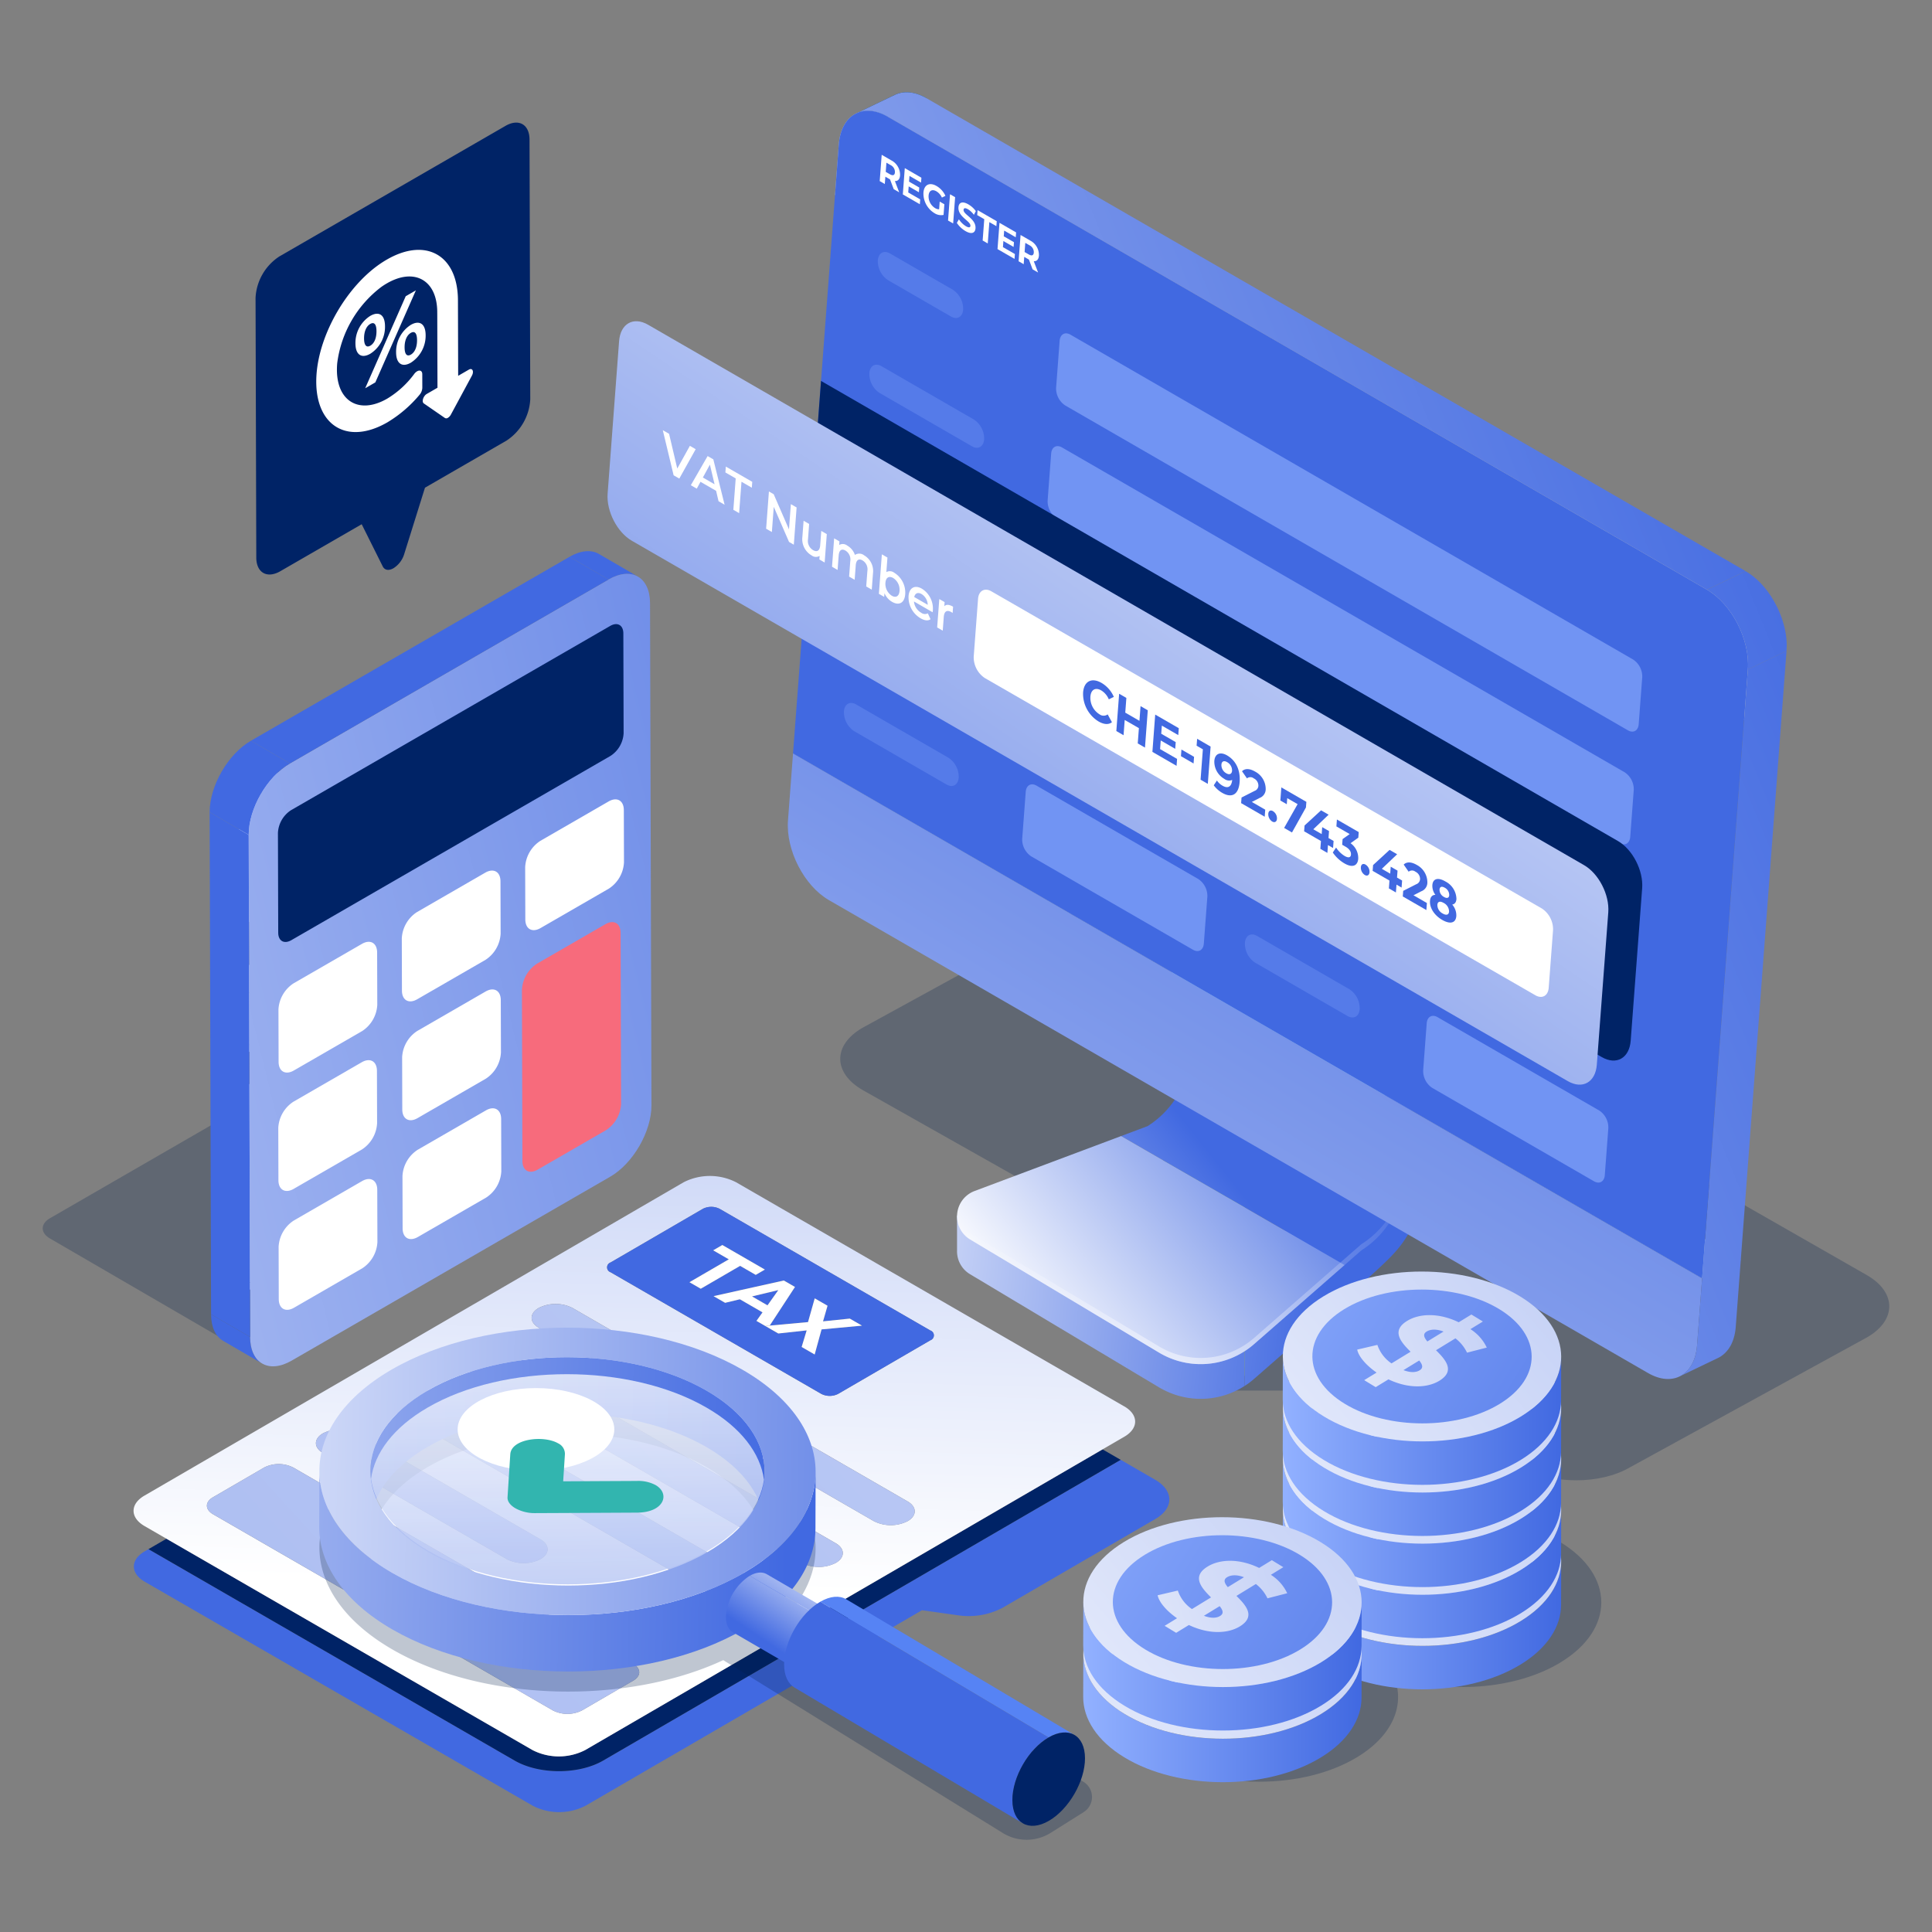 <svg xmlns="http://www.w3.org/2000/svg" xmlns:xlink="http://www.w3.org/1999/xlink" viewBox="0 0 511.403 511.403">
  <rect x="0" y="0" width="511.403" height="511.403" fill="#808080" stroke="none"/>
  <defs>
    <style>
      .cls-1, .cls-3 {
        fill: #001c49;
      }

      .cls-1, .cls-2, .cls-37 {
        opacity: 0.25;
      }

      .cls-4 {
        isolation: isolate;
      }

      .cls-5 {
        fill: url(#linear-gradient);
      }

      .cls-6 {
        fill: url(#linear-gradient-2);
      }

      .cls-7 {
        fill: url(#linear-gradient-3);
      }

      .cls-8 {
        fill: url(#linear-gradient-4);
      }

      .cls-9 {
        fill: url(#linear-gradient-5);
      }

      .cls-10 {
        fill: url(#linear-gradient-6);
      }

      .cls-11 {
        fill: url(#linear-gradient-7);
      }

      .cls-12 {
        fill: #80d2ff;
      }

      .cls-13 {
        opacity: 0.5;
        fill: url(#linear-gradient-8);
      }

      .cls-14 {
        fill: #becedb;
      }

      .cls-15 {
        fill: url(#linear-gradient-9);
      }

      .cls-16 {
        fill: #003c64;
      }

      .cls-17 {
        fill: #003f68;
      }

      .cls-18 {
        fill: #00416c;
      }

      .cls-19 {
        fill: #004370;
      }

      .cls-20 {
        fill: #004674;
      }

      .cls-21 {
        fill: #004878;
      }

      .cls-22 {
        fill: #004a7c;
      }

      .cls-23 {
        fill: #004d7f;
      }

      .cls-24 {
        fill: #004f83;
      }

      .cls-25 {
        fill: #005187;
      }

      .cls-26 {
        fill: #00548b;
      }

      .cls-27 {
        fill: #00568f;
      }

      .cls-28 {
        fill: #005893;
      }

      .cls-29 {
        fill: #005a97;
      }

      .cls-30 {
        fill: #005d9a;
      }

      .cls-31 {
        fill: url(#linear-gradient-10);
      }

      .cls-32 {
        fill: url(#linear-gradient-11);
      }

      .cls-33 {
        fill: url(#linear-gradient-12);
      }

      .cls-34 {
        fill: url(#linear-gradient-13);
      }

      .cls-35 {
        fill: #4169e1;
      }

      .cls-36 {
        fill: #fff;
      }

      .cls-37, .cls-38 {
        fill: #92b1ff;
      }

      .cls-39 {
        opacity: 0.59;
      }

      .cls-40 {
        fill: #002366;
      }

      .cls-41 {
        fill: url(#linear-gradient-14);
      }

      .cls-42 {
        fill: url(#linear-gradient-15);
      }

      .cls-43 {
        fill: #f76b7c;
      }

      .cls-44 {
        fill: url(#linear-gradient-16);
      }

      .cls-45 {
        fill: url(#linear-gradient-17);
      }

      .cls-46 {
        fill: url(#linear-gradient-18);
      }

      .cls-47 {
        fill: url(#linear-gradient-19);
      }

      .cls-48 {
        fill: url(#linear-gradient-20);
      }

      .cls-49 {
        fill: url(#linear-gradient-21);
      }

      .cls-50 {
        fill: url(#linear-gradient-22);
      }

      .cls-51 {
        fill: url(#linear-gradient-23);
      }

      .cls-52 {
        fill: url(#linear-gradient-24);
      }

      .cls-53 {
        fill: url(#linear-gradient-25);
      }

      .cls-54 {
        fill: url(#linear-gradient-26);
      }

      .cls-55 {
        fill: url(#linear-gradient-27);
      }

      .cls-56 {
        fill: url(#linear-gradient-28);
      }

      .cls-57 {
        fill: url(#linear-gradient-29);
      }

      .cls-58 {
        fill: url(#linear-gradient-30);
      }

      .cls-59 {
        fill: url(#linear-gradient-31);
      }

      .cls-60 {
        fill: url(#linear-gradient-32);
      }

      .cls-61 {
        fill: url(#linear-gradient-33);
      }

      .cls-62 {
        fill: url(#linear-gradient-34);
      }

      .cls-63 {
        fill: url(#linear-gradient-35);
      }

      .cls-64 {
        fill: url(#linear-gradient-36);
      }

      .cls-65 {
        fill: url(#linear-gradient-37);
      }

      .cls-66 {
        fill: url(#linear-gradient-38);
      }

      .cls-67 {
        fill: url(#linear-gradient-39);
      }

      .cls-68 {
        fill: url(#linear-gradient-40);
      }

      .cls-69 {
        fill: url(#linear-gradient-41);
      }

      .cls-70 {
        fill: url(#linear-gradient-42);
      }

      .cls-71 {
        fill: url(#linear-gradient-43);
      }

      .cls-72 {
        fill: url(#linear-gradient-44);
      }

      .cls-73 {
        fill: url(#linear-gradient-45);
      }

      .cls-74 {
        fill: url(#linear-gradient-46);
      }

      .cls-75 {
        fill: url(#linear-gradient-47);
      }

      .cls-76 {
        fill: url(#linear-gradient-48);
      }

      .cls-77 {
        fill: url(#linear-gradient-49);
      }

      .cls-78 {
        fill: url(#linear-gradient-50);
      }

      .cls-79 {
        fill: url(#linear-gradient-51);
      }

      .cls-80 {
        fill: url(#linear-gradient-52);
      }

      .cls-81 {
        opacity: 0.79;
      }

      .cls-82 {
        fill: url(#linear-gradient-53);
      }

      .cls-83 {
        fill: url(#linear-gradient-54);
      }

      .cls-84 {
        fill: url(#linear-gradient-55);
      }

      .cls-85 {
        fill: url(#linear-gradient-56);
      }

      .cls-86 {
        fill: #5683f4;
      }

      .cls-87 {
        fill: #32b5af;
      }
    </style>
    <linearGradient id="linear-gradient" x1="211.34" y1="289.457" x2="355.25" y2="304.727" gradientUnits="userSpaceOnUse">
      <stop offset="0" stop-color="#fff"/>
      <stop offset="1" stop-color="#4169e1"/>
    </linearGradient>
    <linearGradient id="linear-gradient-2" x1="207.345" y1="327.109" x2="351.255" y2="342.379" xlink:href="#linear-gradient"/>
    <linearGradient id="linear-gradient-3" x1="307.864" y1="337.288" x2="329.465" y2="337.288" gradientUnits="userSpaceOnUse">
      <stop offset="0" stop-color="#365760"/>
      <stop offset="1" stop-color="#87af74"/>
    </linearGradient>
    <linearGradient id="linear-gradient-4" x1="207.163" y1="328.823" x2="351.073" y2="344.093" xlink:href="#linear-gradient"/>
    <linearGradient id="linear-gradient-5" x1="242.969" y1="378.56" x2="326.03" y2="312.389" xlink:href="#linear-gradient"/>
    <linearGradient id="linear-gradient-6" x1="270.723" y1="354.625" x2="353.784" y2="288.454" xlink:href="#linear-gradient"/>
    <linearGradient id="linear-gradient-7" x1="-2926.601" y1="276.685" x2="-2949.229" y2="332.158" gradientTransform="translate(3253.563)" gradientUnits="userSpaceOnUse">
      <stop offset="0" stop-color="#80d2ff"/>
      <stop offset="0.523" stop-color="#c5edff"/>
      <stop offset="1" stop-color="#fff"/>
    </linearGradient>
    <linearGradient id="linear-gradient-8" x1="-3838.681" y1="331.153" x2="-3703.745" y2="337.501" gradientTransform="translate(4086.236)" gradientUnits="userSpaceOnUse">
      <stop offset="0" stop-color="#fff" stop-opacity="0"/>
      <stop offset="0.28" stop-color="#fff" stop-opacity="0.564"/>
      <stop offset="0.505" stop-color="#fff"/>
      <stop offset="0.566" stop-color="#fff" stop-opacity="0.865"/>
      <stop offset="0.78" stop-color="#fff" stop-opacity="0.405"/>
      <stop offset="0.927" stop-color="#fff" stop-opacity="0.114"/>
      <stop offset="0.994" stop-color="#fff" stop-opacity="0"/>
    </linearGradient>
    <linearGradient id="linear-gradient-9" x1="102.671" y1="655.583" x2="425.659" y2="119.738" xlink:href="#linear-gradient"/>
    <linearGradient id="linear-gradient-10" x1="-120.517" y1="278.944" x2="452.038" y2="46.961" xlink:href="#linear-gradient"/>
    <linearGradient id="linear-gradient-11" x1="-42.532" y1="471.418" x2="530.023" y2="239.434" xlink:href="#linear-gradient"/>
    <linearGradient id="linear-gradient-12" x1="-78.261" y1="383.236" x2="494.295" y2="151.252" xlink:href="#linear-gradient"/>
    <linearGradient id="linear-gradient-13" x1="152.173" y1="414" x2="598.248" y2="-293.982" xlink:href="#linear-gradient"/>
    <linearGradient id="linear-gradient-14" x1="405.295" y1="19.532" x2="167.927" y2="372.424" xlink:href="#linear-gradient"/>
    <linearGradient id="linear-gradient-15" x1="-287.026" y1="357.424" x2="356.332" y2="198.013" xlink:href="#linear-gradient"/>
    <linearGradient id="linear-gradient-16" x1="339.545" y1="430.126" x2="413.253" y2="430.126" gradientUnits="userSpaceOnUse">
      <stop offset="0" stop-color="#92b1ff"/>
      <stop offset="1" stop-color="#4169e1"/>
    </linearGradient>
    <linearGradient id="linear-gradient-17" x1="289.341" y1="488.288" x2="672.251" y2="158.038" xlink:href="#linear-gradient"/>
    <linearGradient id="linear-gradient-18" x1="319.431" y1="378" x2="460.134" y2="464.885" xlink:href="#linear-gradient-16"/>
    <linearGradient id="linear-gradient-19" x1="309.728" y1="436.218" x2="593.523" y2="332.312" xlink:href="#linear-gradient"/>
    <linearGradient id="linear-gradient-20" x1="339.545" y1="416.595" x2="413.253" y2="416.595" xlink:href="#linear-gradient-16"/>
    <linearGradient id="linear-gradient-21" x1="289.341" y1="474.756" x2="672.251" y2="144.506" xlink:href="#linear-gradient"/>
    <linearGradient id="linear-gradient-22" x1="319.431" y1="364.468" x2="460.134" y2="451.354" xlink:href="#linear-gradient-16"/>
    <linearGradient id="linear-gradient-23" x1="309.728" y1="422.687" x2="593.523" y2="318.78" xlink:href="#linear-gradient"/>
    <linearGradient id="linear-gradient-24" x1="339.545" y1="403.064" x2="413.253" y2="403.064" xlink:href="#linear-gradient-16"/>
    <linearGradient id="linear-gradient-25" x1="289.341" y1="461.225" x2="672.251" y2="130.975" xlink:href="#linear-gradient"/>
    <linearGradient id="linear-gradient-26" x1="319.431" y1="350.937" x2="460.134" y2="437.823" xlink:href="#linear-gradient-16"/>
    <linearGradient id="linear-gradient-27" x1="309.728" y1="409.155" x2="593.523" y2="305.249" xlink:href="#linear-gradient"/>
    <linearGradient id="linear-gradient-28" x1="339.545" y1="389.532" x2="413.253" y2="389.532" xlink:href="#linear-gradient-16"/>
    <linearGradient id="linear-gradient-29" x1="289.341" y1="447.693" x2="672.251" y2="117.443" xlink:href="#linear-gradient"/>
    <linearGradient id="linear-gradient-30" x1="319.431" y1="337.405" x2="460.134" y2="424.291" xlink:href="#linear-gradient-16"/>
    <linearGradient id="linear-gradient-31" x1="309.728" y1="395.624" x2="593.523" y2="291.718" xlink:href="#linear-gradient"/>
    <linearGradient id="linear-gradient-32" x1="339.545" y1="376.001" x2="413.253" y2="376.001" xlink:href="#linear-gradient-16"/>
    <linearGradient id="linear-gradient-33" x1="289.341" y1="434.162" x2="672.251" y2="103.912" xlink:href="#linear-gradient"/>
    <linearGradient id="linear-gradient-34" x1="319.431" y1="323.874" x2="460.134" y2="410.76" xlink:href="#linear-gradient-16"/>
    <linearGradient id="linear-gradient-35" x1="309.728" y1="382.093" x2="593.523" y2="278.186" xlink:href="#linear-gradient"/>
    <linearGradient id="linear-gradient-36" x1="286.725" y1="454.705" x2="360.433" y2="454.705" xlink:href="#linear-gradient-16"/>
    <linearGradient id="linear-gradient-37" x1="236.521" y1="512.866" x2="619.431" y2="182.616" xlink:href="#linear-gradient"/>
    <linearGradient id="linear-gradient-38" x1="266.611" y1="402.578" x2="407.314" y2="489.464" xlink:href="#linear-gradient-16"/>
    <linearGradient id="linear-gradient-39" x1="256.908" y1="460.797" x2="540.703" y2="356.89" xlink:href="#linear-gradient"/>
    <linearGradient id="linear-gradient-40" x1="286.725" y1="441.028" x2="360.433" y2="441.028" xlink:href="#linear-gradient-16"/>
    <linearGradient id="linear-gradient-41" x1="236.521" y1="499.189" x2="619.431" y2="168.939" xlink:href="#linear-gradient"/>
    <linearGradient id="linear-gradient-42" x1="266.611" y1="388.901" x2="407.314" y2="475.787" xlink:href="#linear-gradient-16"/>
    <linearGradient id="linear-gradient-43" x1="256.908" y1="447.12" x2="540.703" y2="343.213" xlink:href="#linear-gradient"/>
    <linearGradient id="linear-gradient-44" x1="167.052" y1="420.034" x2="179.269" y2="-31.965" xlink:href="#linear-gradient"/>
    <linearGradient id="linear-gradient-45" x1="1113.558" y1="-468.596" x2="-1279.409" y2="1719.105" xlink:href="#linear-gradient"/>
    <linearGradient id="linear-gradient-46" x1="1110.401" y1="-472.049" x2="-1282.566" y2="1715.652" xlink:href="#linear-gradient"/>
    <linearGradient id="linear-gradient-47" x1="1107.243" y1="-475.503" x2="-1285.724" y2="1712.198" xlink:href="#linear-gradient"/>
    <linearGradient id="linear-gradient-48" x1="1089.204" y1="-495.235" x2="-1303.763" y2="1692.466" xlink:href="#linear-gradient"/>
    <linearGradient id="linear-gradient-49" x1="1100.38" y1="-483.011" x2="-1292.588" y2="1704.691" xlink:href="#linear-gradient"/>
    <linearGradient id="linear-gradient-50" x1="-68.022" y1="377.728" x2="208.772" y2="383.514" xlink:href="#linear-gradient"/>
    <linearGradient id="linear-gradient-51" x1="-68.713" y1="410.806" x2="208.08" y2="416.593" xlink:href="#linear-gradient"/>
    <linearGradient id="linear-gradient-52" x1="10.877" y1="386.562" x2="287.671" y2="392.349" xlink:href="#linear-gradient"/>
    <linearGradient id="linear-gradient-53" x1="149.587" y1="355.364" x2="152.481" y2="521.247" xlink:href="#linear-gradient"/>
    <linearGradient id="linear-gradient-54" x1="220.07" y1="410.234" x2="203.353" y2="434.988" xlink:href="#linear-gradient"/>
    <linearGradient id="linear-gradient-55" x1="220.112" y1="410.262" x2="203.395" y2="435.016" xlink:href="#linear-gradient"/>
    <linearGradient id="linear-gradient-56" x1="232.224" y1="418.442" x2="215.507" y2="443.196" xlink:href="#linear-gradient"/>
  </defs>
  <title>Stefan Zurkic 5</title>
  <g id="Layer_1" data-name="Layer 1">
    <g>
      <g>
        <path class="cls-1" d="M412.986,408.187c-14.425-8.775-37.754-8.774-52.1.009-9.48,5.8-12.65,14-9.538,21.421-14.085-4.89-32.284-3.7-44.25,3.629-14.331,8.775-14.255,23.012.17,31.787s37.768,8.783,52.1.009c9.49-5.811,12.663-14.007,9.547-21.434,14.093,4.894,32.288,3.7,44.241-3.616C427.5,431.209,427.426,416.971,412.986,408.187Z"/>
        <g>
          <g>
            <g>
              <g class="cls-2">
                <path class="cls-3" d="M494.17,337.534,319.475,237.627c-7.859-4.537-20.554-4.537-28.361,0L228.241,272.1c-7.808,4.537-7.766,11.891.092,16.428l106.9,60.31-8.583,19.251h42.423l33.959,20.346c7.859,4.537,20.554,4.537,28.361,0l62.873-34.47C502.07,349.425,502.028,342.072,494.17,337.534Z"/>
              </g>
              <g class="cls-4">
                <g>
                  <path class="cls-5" d="M376.789,305.873l-17.685-65.6-5.333,4.71,17.682,65.6c.937,3.475.219,1.355-1.971,5.913a24.271,24.271,0,0,1-9.126,10.447l-4.477,3.913-26.413-8.627v44.621c.262-.169.526-.331.782-.512v0l.015-.014a21.507,21.507,0,0,0,1.713-1.346l28.379-24.8.018-.167c6.15-5.926,10.254-8.713,13.5-15.452S378.173,311.014,376.789,305.873Z"/>
                  <path class="cls-6" d="M303.765,307.294l-45.786,17.17a7.246,7.246,0,0,0-2.056,1.181l-2.591-3.975V331h0a7.059,7.059,0,0,0,3.481,6.309L306.8,367.239c.348.208.7.4,1.059.582V309.677Z"/>
                  <path class="cls-7" d="M307.864,306.988v58.144a21.467,21.467,0,0,0,21.6-.97V319.541Z"/>
                  <path class="cls-8" d="M307.864,309.677v58.144a21.467,21.467,0,0,0,21.6-.97V322.23Z"/>
                </g>
                <g>
                  <path class="cls-9" d="M360.355,330.978a24.271,24.271,0,0,0,9.126-10.447c2.19-4.558,2.909-9.16,1.971-12.635l-56.591-32.887c.937,3.475.219,8.077-1.971,12.635a24.271,24.271,0,0,1-9.126,10.447l-6.992,2.622,59.142,34.146Z"/>
                  <path class="cls-10" d="M296.772,300.713l-38.794,14.548a7.161,7.161,0,0,0-1.164,12.848L306.8,358.035a21.484,21.484,0,0,0,25.172-2.256l23.938-20.92Z"/>
                </g>
                <polygon class="cls-11" points="371.453 307.896 314.862 275.009 297.18 209.41 353.771 242.297 371.453 307.896"/>
                <polygon class="cls-12" points="353.771 242.297 297.18 209.41 302.513 204.7 359.104 237.587 353.771 242.297"/>
              </g>
              <path class="cls-13" d="M369.482,318.893a24.273,24.273,0,0,1-9.126,10.447l-28.379,24.8A21.484,21.484,0,0,1,306.8,356.4l-49.989-29.925a7.035,7.035,0,0,1-3.435-5.3,7.076,7.076,0,0,0,3.435,6.937L306.8,358.035a21.484,21.484,0,0,0,25.172-2.256l28.379-24.8a24.273,24.273,0,0,0,9.126-10.447,21.452,21.452,0,0,0,2.347-10.182A22.9,22.9,0,0,1,369.482,318.893Z"/>
              <polygon class="cls-14" points="209.913 199.45 220.144 194.538 460.78 333.469 450.549 338.381 209.913 199.45"/>
              <path class="cls-15" d="M209.914,199.449l-1.332,17.713c-.591,7.856,4.26,17.3,10.834,21.1l216.83,125.186c6.573,3.8,12.382.5,12.972-7.352l1.332-17.712Z"/>
              <g class="cls-4">
                <path class="cls-16" d="M226.677,30l10.231-4.912a6.664,6.664,0,0,1,.671-.278l-10.231,4.912a6.664,6.664,0,0,0-.671.278"/>
                <path class="cls-17" d="M227.348,29.725l10.231-4.912a6.826,6.826,0,0,1,.9-.249l-10.231,4.912a6.826,6.826,0,0,0-.9.249"/>
                <path class="cls-18" d="M228.249,29.476l10.231-4.912a7.163,7.163,0,0,1,.73-.11l-10.231,4.912a7.163,7.163,0,0,0-.73.11"/>
                <path class="cls-19" d="M228.979,29.366l10.231-4.912q.321-.032.651-.036L229.629,29.33q-.33,0-.651.036"/>
                <path class="cls-20" d="M229.629,29.33l10.231-4.912q.3,0,.6.015L230.23,29.345q-.3-.019-.6-.015"/>
                <path class="cls-21" d="M230.23,29.345l10.231-4.912q.272.017.549.052L230.779,29.4q-.277-.035-.549-.052"/>
                <path class="cls-22" d="M230.779,29.4l10.231-4.912q.268.034.54.086l-10.231,4.912q-.272-.052-.54-.086"/>
                <path class="cls-23" d="M231.319,29.483l10.231-4.912q.255.048.513.112l-10.231,4.912q-.258-.064-.513-.112"/>
                <path class="cls-24" d="M231.833,29.595l10.231-4.912q.252.062.507.139l-10.231,4.912q-.255-.077-.507-.139"/>
                <path class="cls-25" d="M232.339,29.733l10.231-4.912q.247.074.5.162L232.835,29.9q-.249-.088-.5-.162"/>
                <path class="cls-26" d="M232.835,29.9l10.231-4.912q.245.087.493.187l-10.231,4.912q-.248-.1-.493-.187"/>
                <path class="cls-27" d="M233.329,30.083l10.231-4.912q.244.1.491.211L233.82,30.294q-.247-.112-.491-.211"/>
                <path class="cls-28" d="M233.82,30.294l10.231-4.912q.246.112.495.238l-10.231,4.912q-.248-.126-.495-.238"/>
                <path class="cls-29" d="M234.314,30.532l10.231-4.912q.248.126.5.265L234.813,30.8q-.25-.139-.5-.265"/>
                <path class="cls-30" d="M234.813,30.8l10.231-4.912.191.108L235,30.905l-.191-.108"/>
              </g>
              <path class="cls-31" d="M245.234,25.994c-3.1-1.791-6.033-2-8.326-.9L226.677,30c2.293-1.1,5.225-.888,8.326.9l216.83,125.187,10.231-4.912Z"/>
              <path class="cls-32" d="M462.666,177.2,450.549,338.381l-1.332,17.712c-.037.5-.1.974-.176,1.435-.007.041-.015.083-.022.125q-.115.641-.281,1.231c-.011.041-.022.083-.034.124a11.306,11.306,0,0,1-.38,1.09c-.024.06-.047.119-.072.177a9.775,9.775,0,0,1-.476.967c-.06.107-.129.2-.192.306-.133.215-.269.426-.416.622-.075.1-.155.194-.233.289q-.22.268-.458.509c-.087.088-.175.175-.266.258-.171.157-.35.3-.533.436-.085.063-.167.132-.254.191a6.681,6.681,0,0,1-.846.494l0,0h0l10.231-4.912a6.73,6.73,0,0,0,.851-.5c.087-.059.168-.127.253-.19.184-.137.363-.281.535-.437.09-.083.178-.17.265-.258.159-.16.311-.331.458-.509.079-.1.158-.19.233-.29.038-.051.081-.1.119-.148.106-.149.2-.316.3-.476.063-.1.131-.2.191-.3.016-.028.035-.052.05-.08q.19-.345.357-.718c.025-.055.046-.115.07-.171s.047-.116.071-.174c.043-.106.089-.208.129-.318q.115-.312.215-.641c.013-.043.024-.089.037-.133s.022-.082.034-.123c.033-.118.068-.234.1-.355q.073-.294.134-.6c.018-.091.033-.185.049-.278.007-.041.015-.083.022-.125.011-.067.025-.132.036-.2q.045-.291.08-.592t.058-.606l0-.036,1.332-17.713L472.9,172.287Z"/>
              <path class="cls-33" d="M472.943,170.857q0-.062,0-.124c0-.078,0-.155,0-.234q-.008-.308-.025-.617c-.011-.195-.026-.39-.043-.586l0-.028,0-.021c-.019-.213-.041-.426-.067-.64s-.057-.443-.09-.665c-.008-.049-.017-.1-.025-.148s-.014-.083-.021-.125c-.022-.133-.043-.267-.067-.4q-.064-.347-.138-.695c-.02-.1-.044-.191-.066-.287-.012-.054-.025-.109-.038-.164-.02-.085-.038-.17-.059-.255q-.088-.358-.188-.715c-.036-.131-.077-.26-.115-.39-.016-.054-.031-.108-.048-.162s-.034-.12-.053-.18q-.116-.372-.243-.741c-.048-.14-.1-.278-.151-.417-.023-.063-.045-.126-.069-.188s-.045-.126-.069-.189q-.171-.448-.359-.892c-.027-.064-.058-.126-.086-.19-.062-.144-.129-.286-.194-.429-.083-.182-.161-.367-.248-.547-.048-.1-.1-.193-.152-.292-.135-.271-.276-.538-.419-.8-.119-.221-.238-.441-.363-.657-.152-.263-.31-.52-.47-.778-.089-.143-.171-.292-.262-.433-.05-.078-.106-.151-.157-.228-.1-.154-.209-.3-.314-.456s-.191-.286-.292-.424-.208-.272-.312-.409c-.069-.09-.137-.181-.207-.27-.045-.057-.087-.116-.132-.173q-.3-.373-.607-.729c-.039-.045-.079-.087-.118-.131s-.1-.113-.152-.169c-.109-.121-.217-.245-.328-.363q-.291-.31-.591-.6l-.029-.028-.054-.05c-.162-.158-.326-.314-.492-.465-.181-.164-.365-.325-.55-.481l-.023-.018-.037-.03c-.161-.134-.323-.267-.487-.394s-.344-.263-.519-.388c-.032-.023-.065-.045-.1-.067l-.092-.063c-.11-.077-.219-.155-.33-.228q-.252-.168-.508-.323-.158-.1-.318-.189l-10.231,4.912c.392.226.778.476,1.157.741l.089.061q.563.4,1.1.851l.037.03c.363.3.718.628,1.065.965l.053.05c.325.318.64.652.948,1,.05.056.1.111.151.167.295.334.581.68.859,1.035.069.089.136.179.2.268.207.272.408.552.605.835.106.151.212.3.314.457.144.216.28.438.418.659.16.258.319.515.471.778.125.217.244.437.363.657.144.267.285.534.42.806s.272.558.4.841c.064.142.131.283.192.425.182.42.354.843.513,1.27.024.065.047.13.071.195.161.443.311.888.447,1.337.016.052.031.1.047.157q.2.68.363,1.365c.013.053.025.107.037.16q.157.691.271,1.383c.007.041.014.083.021.124.078.494.141.986.184,1.476l0,.023c.042.484.064.964.07,1.442,0,.04,0,.08,0,.12,0,.482-.011.96-.046,1.432l10.231-4.912q.021-.282.033-.567.013-.3.015-.608C472.946,171.027,472.943,170.942,472.943,170.857Z"/>
            </g>
            <g>
              <path class="cls-34" d="M451.833,156.092,235,30.905c-6.573-3.8-12.382-.5-12.973,7.362l-1,13.354L461.662,190.553l1-13.354C463.257,169.333,458.406,159.887,451.833,156.092Z"/>
              <path class="cls-35" d="M451.833,156.092,235,30.905c-6.573-3.8-12.382-.5-12.973,7.362l-1,13.354L209.913,199.45,450.549,338.381l11.113-147.828,1-13.354C463.257,169.334,458.406,159.887,451.833,156.092Z"/>
            </g>
          </g>
          <g>
            <path class="cls-36" d="M234.454,45.488l.182-2.424,1.1.633a2.022,2.022,0,0,1,1.15,1.932c-.057.752-.507.969-1.333.492l-1.1-.633m1.455-3.055-2.523-1.457-.523,6.957,1.349.779.146-1.941,1.174.678.062.036.978,2.589,1.45.837-1.141-2.992c.788.049,1.289-.461,1.368-1.5a4.33,4.33,0,0,0-2.339-3.985"/>
            <polyline class="cls-36" points="243.9 47.046 239.5 44.505 238.977 51.462 243.483 54.064 243.58 52.775 240.411 50.945 240.532 49.333 243.235 50.894 243.33 49.638 240.627 48.078 240.74 46.567 243.803 48.335 243.9 47.046"/>
            <path class="cls-36" d="M247.91,49.234c-1.854-1.071-3.316-.345-3.473,1.75a6.068,6.068,0,0,0,2.91,5.435,3.221,3.221,0,0,0,2.415.47l.212-2.82-1.231-.71-.153,2.035a1.863,1.863,0,0,1-1.067-.308,3.628,3.628,0,0,1-1.721-3.313c.1-1.323.943-1.782,2.072-1.13a3.689,3.689,0,0,1,1.447,1.655l.937-.454a5.75,5.75,0,0,0-2.348-2.61"/>
            <polyline class="cls-36" points="252.823 52.197 251.474 51.419 250.951 58.375 252.3 59.154 252.823 52.197"/>
            <path class="cls-36" d="M256.327,54.094c-1.658-.957-2.53-.431-2.619.751-.194,2.585,3.262,3.642,3.164,4.944-.032.43-.382.557-1.18.1a5.916,5.916,0,0,1-1.867-1.835l-.547.953a7.037,7.037,0,0,0,2.305,2.172c1.663.96,2.547.434,2.634-.728.192-2.558-3.257-3.625-3.161-4.908.033-.436.363-.617,1.161-.157a5.549,5.549,0,0,1,1.577,1.478l.508-.982a6.47,6.47,0,0,0-1.976-1.786"/>
            <polyline class="cls-36" points="263.842 58.559 258.768 55.63 258.669 56.939 260.535 58.016 260.11 63.663 261.459 64.442 261.883 58.795 263.743 59.868 263.842 58.559"/>
            <polyline class="cls-36" points="268.966 61.518 264.566 58.978 264.044 65.934 268.55 68.536 268.647 67.247 265.478 65.417 265.599 63.805 268.302 65.366 268.396 64.11 265.693 62.55 265.807 61.039 268.869 62.807 268.966 61.518"/>
            <path class="cls-36" d="M271.214,66.711l.182-2.424,1.1.633a2.022,2.022,0,0,1,1.15,1.932c-.057.752-.507.969-1.333.492l-1.1-.633m1.455-3.055L270.146,62.2l-.523,6.957,1.349.779.146-1.941,1.174.678.067.039.972,2.586,1.45.837-1.136-2.989c.782.045,1.284-.464,1.362-1.5a4.323,4.323,0,0,0-2.339-3.985"/>
            <path class="cls-37" d="M252.252,76.712,235.586,67.09c-1.63-.941-3.074-.128-3.221,1.826a6.051,6.051,0,0,0,2.69,5.245l16.666,9.622c1.635.944,3.08.125,3.227-1.829a6.042,6.042,0,0,0-2.7-5.242"/>
            <path class="cls-37" d="M257.808,111.056,233.343,96.931c-1.63-.941-3.075-.122-3.222,1.832a6.051,6.051,0,0,0,2.69,5.245l24.465,14.125c1.635.944,3.08.125,3.227-1.829a6.053,6.053,0,0,0-2.7-5.248"/>
            <path class="cls-38" d="M255.564,140.9,231.1,126.779c-1.63-.941-3.074-.128-3.221,1.826a6.051,6.051,0,0,0,2.69,5.245l24.465,14.125c1.635.944,3.08.125,3.227-1.829a6.042,6.042,0,0,0-2.7-5.242"/>
            <path class="cls-38" d="M277.577,165.509a2.833,2.833,0,0,1-1.264-2.453l.935-12.436c.068-.906.748-1.292,1.512-.851L427.7,235.762a2.832,2.832,0,0,1,1.258,2.45l-.935,12.436c-.069.913-.742,1.295-1.506.854L277.577,165.509m150.239,68.762L278.872,148.279c-1.455-.84-2.741-.111-2.872,1.621l-.935,12.436a5.4,5.4,0,0,0,2.4,4.671L426.408,253c1.455.84,2.742.1,2.872-1.628l.935-12.436a5.384,5.384,0,0,0-2.4-4.664"/>
            <path class="cls-38" d="M245.522,166.242l-16.666-9.622c-1.63-.941-3.075-.122-3.222,1.832a6.04,6.04,0,0,0,2.69,5.238l16.666,9.622c1.635.944,3.08.132,3.227-1.822a6.053,6.053,0,0,0-2.7-5.248"/>
            <path class="cls-37" d="M251.078,200.585,226.613,186.46c-1.63-.941-3.075-.122-3.222,1.832a6.051,6.051,0,0,0,2.69,5.245l24.465,14.125c1.635.944,3.08.125,3.227-1.829a6.053,6.053,0,0,0-2.7-5.248"/>
            <path class="cls-37" d="M357.216,261.864,332.75,247.739c-1.635-.944-3.075-.122-3.222,1.832a6.042,6.042,0,0,0,2.69,5.245l24.465,14.125c1.635.944,3.08.125,3.227-1.829a6.053,6.053,0,0,0-2.7-5.248"/>
            <g class="cls-39">
              <path class="cls-38" d="M432.3,174.583,283.359,88.59c-1.455-.84-2.741-.111-2.872,1.628l-.934,12.429a5.386,5.386,0,0,0,2.4,4.671l148.944,85.993c1.455.84,2.741.111,2.872-1.628l.934-12.429A5.386,5.386,0,0,0,432.3,174.583Z"/>
              <path class="cls-38" d="M430.059,204.43,281.115,118.438c-1.455-.84-2.741-.111-2.872,1.621l-.935,12.436a5.384,5.384,0,0,0,2.4,4.664l148.944,85.993c1.455.84,2.741.111,2.872-1.621l.935-12.436A5.384,5.384,0,0,0,430.059,204.43Z"/>
              <path class="cls-38" d="M317.191,232.681l-42.806-24.714c-1.455-.84-2.741-.111-2.872,1.621l-.935,12.436a5.384,5.384,0,0,0,2.4,4.664L315.783,251.4c1.455.84,2.741.111,2.872-1.621l.935-12.436A5.384,5.384,0,0,0,317.191,232.681Z"/>
              <path class="cls-38" d="M423.328,293.96l-42.811-24.717c-1.45-.837-2.736-.108-2.866,1.624l-.935,12.436a5.383,5.383,0,0,0,2.394,4.661l42.811,24.717c1.455.84,2.741.111,2.872-1.621l.935-12.436A5.384,5.384,0,0,0,423.328,293.96Z"/>
            </g>
          </g>
          <path class="cls-40" d="M431.65,275.452l3.033-40.343c.35-4.654-2.52-10.243-6.415-12.492L217.327,100.83l-4.3,57.179L423.97,279.8C427.864,282.045,431.3,280.1,431.65,275.452Z"/>
          <path class="cls-41" d="M419.294,229,171.553,85.964c-3.894-2.248-7.331-.3-7.681,4.353l-3.033,40.343c-.349,4.645,2.521,10.235,6.416,12.483L415,286.177c3.894,2.248,7.331.3,7.681-4.345l3.033-40.343C426.059,236.835,423.189,231.246,419.294,229Z"/>
          <path class="cls-36" d="M408.151,240.492,262.415,156.521c-1.785-1.031-3.362-.137-3.522,1.988l-1.147,15.251a6.6,6.6,0,0,0,2.942,5.72l145.736,83.971c1.785,1.031,3.362.137,3.522-1.988l1.147-15.251A6.6,6.6,0,0,0,408.151,240.492Z"/>
          <g>
            <polyline class="cls-36" points="184.152 118.901 182.614 118.012 179.274 124.022 177.105 114.832 175.442 113.872 178.309 125.814 179.812 126.682 184.152 118.901"/>
            <path class="cls-36" d="M186.052,126.4l1.862-3.413,1.233,5.2-3.095-1.787m2.769-4.807-1.512-.873-4.446,7.72,1.574.909.985-1.813,4.129,2.384.651,2.757,1.6.924L188.821,121.6"/>
            <polyline class="cls-36" points="199.123 127.544 192.128 123.505 192.011 125.059 194.744 126.636 194.119 134.942 195.649 135.825 196.273 127.519 199.006 129.097 199.123 127.544"/>
            <polyline class="cls-36" points="210.865 134.323 209.344 133.445 208.842 140.124 204.799 130.821 203.535 130.091 202.794 139.95 204.315 140.828 204.816 134.16 208.86 143.452 210.124 144.182 210.865 134.323"/>
            <path class="cls-36" d="M218.859,141.386l-1.468-.847-.285,3.794c-.114,1.511-.869,1.869-1.9,1.276a2.816,2.816,0,0,1-1.325-2.871l.3-4.047-1.468-.847-.323,4.29a4.951,4.951,0,0,0,2.456,4.891,1.871,1.871,0,0,0,2.113.117l-.071.951,1.4.807.565-7.513"/>
            <path class="cls-36" d="M228.743,147a2.088,2.088,0,0,0-2.446-.111,4.517,4.517,0,0,0-2.028-2.472,1.887,1.887,0,0,0-2.138-.154l.071-.951L220.8,142.5l-.565,7.513,1.477.853.287-3.815c.112-1.49.824-1.873,1.805-1.306a2.75,2.75,0,0,1,1.265,2.8l-.307,4.079,1.468.847.287-3.815c.112-1.49.841-1.863,1.814-1.3a2.75,2.75,0,0,1,1.265,2.8l-.307,4.079,1.468.847.324-4.311A4.812,4.812,0,0,0,228.743,147"/>
            <path class="cls-36" d="M236.076,157.7a3.728,3.728,0,0,1-1.7-3.439c.108-1.437.99-1.876,2.051-1.264a3.682,3.682,0,0,1,1.681,3.418c-.108,1.437-.973,1.9-2.034,1.284m-1.168-10.112-1.477-.853-.786,10.451,1.406.812.073-.972a4.838,4.838,0,0,0,2.006,2.283c1.83,1.057,3.307.321,3.483-2.024a6.167,6.167,0,0,0-2.9-5.679,1.91,1.91,0,0,0-2.091-.171l.289-3.846"/>
            <path class="cls-36" d="M242,158.033c.224-1.017.977-1.343,1.932-.792a3.475,3.475,0,0,1,1.64,2.854L242,158.033m2.038-2.2c-1.875-1.082-3.375-.272-3.542,1.957a6.448,6.448,0,0,0,3.184,5.874c1.088.628,2,.716,2.63.239l-.705-1.543a1.686,1.686,0,0,1-1.777-.177,3.817,3.817,0,0,1-1.9-2.971l4.934,2.849c.022-.164.055-.365.066-.513a6.194,6.194,0,0,0-2.892-5.716"/>
            <path class="cls-36" d="M252.282,160.594c-1.052-.608-1.842-.656-2.326-.108l.083-1.1-1.406-.812-.565,7.513,1.477.853.274-3.646c.115-1.532.882-1.916,2-1.273a3.784,3.784,0,0,1,.342.241l.126-1.67"/>
          </g>
        </g>
        <g>
          <path class="cls-1" d="M13.241,322.461l53.682-30.993a10.181,10.181,0,0,1,9.238,0l53.333,30.994c2.543,1.478,2.53,3.874-.028,5.351L75.784,358.807a10.182,10.182,0,0,1-9.24,0L13.211,327.813C10.667,326.335,10.681,323.939,13.241,322.461Z"/>
          <g class="cls-4">
            <path class="cls-3" d="M151.006,292.131l2.489,1.445,3.359,1.952,1.343.781,1.307.76,1.246.725c.178.1.387.345.593.345a8.825,8.825,0,0,0,4-6.934L155.009,285.2A8.825,8.825,0,0,1,151.006,292.131Z"/>
            <polygon class="cls-3" points="165.307 277.363 154.97 271.356 155.009 285.197 165.346 291.204 165.307 277.363"/>
            <path class="cls-3" d="M164.135,274.787,153.8,268.78a2.811,2.811,0,0,1,1.172,2.576l10.337,6.007A2.811,2.811,0,0,0,164.135,274.787Z"/>
            <polygon class="cls-3" points="161.342 298.138 151.006 292.131 132.919 302.574 143.255 308.581 161.342 298.138"/>
            <path class="cls-36" d="M164.135,274.787,153.8,268.78a2.833,2.833,0,0,0-2.858.279l10.337,6.007A2.833,2.833,0,0,1,164.135,274.787Z"/>
            <path class="cls-3" d="M132.919,302.574a2.834,2.834,0,0,1-2.858.282l10.337,6.007a2.834,2.834,0,0,0,2.858-.282Z"/>
            <path class="cls-36" d="M130.06,302.855l10.337,6.007a2.813,2.813,0,0,1-1.171-2.578l-10.337-6.007A2.813,2.813,0,0,0,130.06,302.855Z"/>
            <path class="cls-3" d="M150.916,260.673c5.2,3.018,5.2,3.018,10.337,6.007a8.826,8.826,0,0,0,4-6.934l-10.337-6.007A8.826,8.826,0,0,1,150.916,260.673Z"/>
            <path class="cls-3" d="M118.355,310.982c5.2,3.018,5.2,3.018,10.337,6.007a8.825,8.825,0,0,0,4-6.934l-10.337-6.007A8.825,8.825,0,0,1,118.355,310.982Z"/>
            <polygon class="cls-36" points="139.186 292.444 128.85 286.437 128.889 300.277 139.226 306.284 139.186 292.444"/>
            <polygon class="cls-36" points="161.277 275.067 150.94 269.06 132.853 279.502 143.19 285.509 161.277 275.067"/>
            <polygon class="cls-3" points="165.217 245.899 154.881 239.892 154.92 253.738 165.257 259.745 165.217 245.899"/>
            <path class="cls-36" d="M143.19,285.509,132.853,279.5a8.817,8.817,0,0,0-4,6.934l10.337,6.007A8.817,8.817,0,0,1,143.19,285.509Z"/>
            <path class="cls-3" d="M164.048,243.327l-10.337-6.007a2.806,2.806,0,0,1,1.169,2.572l10.337,6.007A2.806,2.806,0,0,0,164.048,243.327Z"/>
            <polygon class="cls-3" points="132.656 296.214 122.319 290.207 122.359 304.048 132.695 310.055 132.656 296.214"/>
            <polygon class="cls-3" points="161.253 266.68 150.916 260.673 132.829 271.115 143.166 277.122 161.253 266.68"/>
            <path class="cls-36" d="M164.048,243.327l-10.337-6.007a2.836,2.836,0,0,0-2.86.281l10.337,6.007A2.836,2.836,0,0,1,164.048,243.327Z"/>
            <path class="cls-3" d="M131.484,293.638l-10.337-6.007a2.811,2.811,0,0,1,1.172,2.576l10.337,6.007A2.811,2.811,0,0,0,131.484,293.638Z"/>
            <path class="cls-3" d="M132.829,271.115a2.834,2.834,0,0,1-2.858.282l10.337,6.007a2.834,2.834,0,0,0,2.858-.282Z"/>
            <polygon class="cls-3" points="128.692 316.989 118.355 310.982 100.263 321.427 110.6 327.434 128.692 316.989"/>
            <path class="cls-36" d="M131.484,293.638l-10.337-6.007a2.833,2.833,0,0,0-2.858.279l10.337,6.007A2.833,2.833,0,0,1,131.484,293.638Z"/>
            <path class="cls-36" d="M129.971,271.4l10.337,6.007a2.814,2.814,0,0,1-1.171-2.578L128.8,268.819A2.814,2.814,0,0,0,129.971,271.4Z"/>
            <path class="cls-3" d="M100.263,321.427a2.834,2.834,0,0,1-2.857.28l10.337,6.007a2.834,2.834,0,0,0,2.857-.28Z"/>
            <path class="cls-3" d="M165.167,228.281l-10.337-6.007a8.825,8.825,0,0,1-4,6.934l10.337,6.007A8.825,8.825,0,0,0,165.167,228.281Z"/>
            <path class="cls-36" d="M97.405,321.707l10.337,6.007a2.811,2.811,0,0,1-1.172-2.576l-10.337-6.007A2.811,2.811,0,0,0,97.405,321.707Z"/>
            <path class="cls-3" d="M118.266,279.524c5.2,3.018,5.2,3.018,10.337,6.007a8.826,8.826,0,0,0,4-6.934l-10.337-6.007A8.826,8.826,0,0,1,118.266,279.524Z"/>
            <path class="cls-3" d="M100.04,328.908,89.7,322.9a8.815,8.815,0,0,1-4,6.931l10.337,6.007A8.815,8.815,0,0,0,100.04,328.908Z"/>
            <polygon class="cls-36" points="139.097 260.98 128.76 254.973 128.8 268.819 139.136 274.826 139.097 260.98"/>
            <polygon class="cls-36" points="161.188 243.608 150.851 237.601 132.764 248.044 143.101 254.051 161.188 243.608"/>
            <polygon class="cls-3" points="165.128 214.441 154.792 208.434 154.831 222.274 165.167 228.281 165.128 214.441"/>
            <path class="cls-36" d="M143.1,254.051l-10.337-6.007a8.806,8.806,0,0,0-4,6.929L139.1,260.98A8.806,8.806,0,0,1,143.1,254.051Z"/>
            <polygon class="cls-36" points="106.531 311.297 96.194 305.29 96.233 319.131 106.57 325.138 106.531 311.297"/>
            <polygon class="cls-36" points="128.627 293.917 118.29 287.91 100.198 298.356 110.534 304.363 128.627 293.917"/>
            <path class="cls-3" d="M163.956,211.865l-10.337-6.007a2.811,2.811,0,0,1,1.172,2.576l10.337,6.007A2.812,2.812,0,0,0,163.956,211.865Z"/>
            <polygon class="cls-3" points="132.567 264.75 122.23 258.743 122.269 272.589 132.606 278.596 132.567 264.75"/>
            <path class="cls-36" d="M110.534,304.363,100.2,298.356a8.826,8.826,0,0,0-4,6.934l10.337,6.007A8.826,8.826,0,0,1,110.534,304.363Z"/>
            <polygon class="cls-3" points="161.164 235.216 150.827 229.209 132.74 239.651 143.077 245.658 161.164 235.216"/>
            <path class="cls-36" d="M163.957,211.865l-10.337-6.007a2.833,2.833,0,0,0-2.858.279l10.337,6.007A2.833,2.833,0,0,1,163.957,211.865Z"/>
            <path class="cls-3" d="M131.4,262.178l-10.337-6.007a2.806,2.806,0,0,1,1.169,2.572l10.337,6.007A2.806,2.806,0,0,0,131.4,262.178Z"/>
            <path class="cls-3" d="M132.74,239.651a2.834,2.834,0,0,1-2.858.282l10.337,6.007a2.834,2.834,0,0,0,2.858-.282Z"/>
            <polygon class="cls-3" points="128.603 285.531 118.266 279.524 100.174 289.969 110.511 295.976 128.603 285.531"/>
            <path class="cls-36" d="M131.4,262.178l-10.337-6.007a2.836,2.836,0,0,0-2.86.281l10.337,6.007A2.836,2.836,0,0,1,131.4,262.178Z"/>
            <path class="cls-36" d="M129.882,239.932l10.337,6.007a2.813,2.813,0,0,1-1.171-2.578l-10.337-6.007A2.813,2.813,0,0,0,129.882,239.932Z"/>
            <path class="cls-3" d="M100.174,289.969a2.834,2.834,0,0,1-2.857.28l10.337,6.007a2.834,2.834,0,0,0,2.857-.28Z"/>
            <polygon class="cls-3" points="96.041 335.84 85.705 329.833 67.613 340.278 77.949 346.285 96.041 335.84"/>
            <path class="cls-3" d="M165.071,194.093l-10.337-6.007a7.618,7.618,0,0,1-3.458,5.99l10.337,6.007A7.618,7.618,0,0,0,165.071,194.093Z"/>
            <path class="cls-36" d="M97.316,290.248l10.337,6.007a2.811,2.811,0,0,1-1.172-2.576l-10.337-6.007A2.811,2.811,0,0,0,97.316,290.248Z"/>
            <path class="cls-3" d="M67.613,340.278a2.834,2.834,0,0,1-2.857.28l10.337,6.007a2.834,2.834,0,0,0,2.857-.28Z"/>
            <path class="cls-3" d="M118.177,248.059c5.2,3.018,5.2,3.018,10.337,6.007a8.825,8.825,0,0,0,4-6.934l-10.337-6.007A8.825,8.825,0,0,1,118.177,248.059Z"/>
            <path class="cls-36" d="M64.755,340.558l10.337,6.007a2.811,2.811,0,0,1-1.172-2.576l-10.337-6.007A2.811,2.811,0,0,0,64.755,340.558Z"/>
            <polygon class="cls-36" points="139.008 229.521 128.671 223.514 128.71 237.355 139.047 243.362 139.008 229.521"/>
            <polygon class="cls-36" points="161.099 212.144 150.762 206.137 132.675 216.58 143.012 222.587 161.099 212.144"/>
            <path class="cls-35" d="M59.066,354.925,69.4,360.932c-1.966-1.143-3.186-3.573-3.2-7.028L55.87,347.9C55.88,351.352,57.1,353.782,59.066,354.925Z"/>
            <path class="cls-36" d="M143.012,222.587l-10.337-6.007a8.817,8.817,0,0,0-4,6.934l10.337,6.007A8.817,8.817,0,0,1,143.012,222.587Z"/>
            <polygon class="cls-36" points="106.442 279.833 96.105 273.826 96.144 287.672 106.481 293.679 106.442 279.833"/>
            <polygon class="cls-36" points="128.537 262.459 118.201 256.452 100.109 266.897 110.445 272.905 128.537 262.459"/>
            <polygon class="cls-3" points="132.478 233.291 122.141 227.284 122.18 241.125 132.517 247.132 132.478 233.291"/>
            <path class="cls-36" d="M110.445,272.9,100.109,266.9a8.815,8.815,0,0,0-4,6.929l10.337,6.007A8.815,8.815,0,0,1,110.445,272.9Z"/>
            <path class="cls-3" d="M131.306,230.715l-10.337-6.007a2.811,2.811,0,0,1,1.172,2.576l10.337,6.007A2.812,2.812,0,0,0,131.306,230.715Z"/>
            <polygon class="cls-3" points="99.911 283.604 89.575 277.597 89.703 322.901 100.04 328.908 99.911 283.604"/>
            <polygon class="cls-3" points="128.514 254.066 118.177 248.059 100.085 258.505 110.421 264.512 128.514 254.066"/>
            <path class="cls-36" d="M131.306,230.715l-10.337-6.007a2.833,2.833,0,0,0-2.858.28l10.337,6.007A2.833,2.833,0,0,1,131.306,230.715Z"/>
            <polygon class="cls-3" points="164.996 167.669 154.659 161.662 154.734 188.086 165.071 194.093 164.996 167.669"/>
            <path class="cls-3" d="M98.742,281.029l-10.337-6.007a2.81,2.81,0,0,1,1.169,2.575L99.911,283.6A2.81,2.81,0,0,0,98.742,281.029Z"/>
            <path class="cls-3" d="M100.085,258.5a2.834,2.834,0,0,1-2.857.28l10.337,6.007a2.834,2.834,0,0,0,2.857-.28Z"/>
            <path class="cls-3" d="M163.984,165.443l-10.337-6.007a2.429,2.429,0,0,1,1.012,2.226L165,167.669A2.429,2.429,0,0,0,163.984,165.443Z"/>
            <path class="cls-36" d="M98.742,281.029l-10.337-6.007a2.831,2.831,0,0,0-2.855.281l10.337,6.007A2.831,2.831,0,0,1,98.742,281.029Z"/>
            <path class="cls-36" d="M97.227,258.784l10.337,6.007a2.811,2.811,0,0,1-1.172-2.576l-10.337-6.007A2.811,2.811,0,0,0,97.227,258.784Z"/>
            <path class="cls-36" d="M163.984,165.443l-10.337-6.007a2.448,2.448,0,0,0-2.469.242l10.337,6.007A2.448,2.448,0,0,1,163.984,165.443Z"/>
            <path class="cls-3" d="M99.862,265.986l-10.337-6.007a8.815,8.815,0,0,1-4,6.931l10.337,6.007A8.815,8.815,0,0,0,99.862,265.986Z"/>
            <polygon class="cls-36" points="106.353 248.375 96.016 242.368 96.055 256.208 106.392 262.215 106.353 248.375"/>
            <polygon class="cls-36" points="128.448 230.995 118.111 224.988 100.019 235.433 110.356 241.44 128.448 230.995"/>
            <path class="cls-35" d="M168.872,152.638l-10.337-6.007c-1.991-1.157-4.749-.994-7.792.762L161.08,153.4C164.123,151.644,166.881,151.481,168.872,152.638Z"/>
            <path class="cls-36" d="M110.356,241.44l-10.337-6.007a8.826,8.826,0,0,0-4,6.934l10.337,6.007A8.826,8.826,0,0,1,110.356,241.44Z"/>
            <polygon class="cls-36" points="73.791 298.684 63.454 292.677 63.583 337.982 73.92 343.989 73.791 298.684"/>
            <polygon class="cls-36" points="95.887 281.31 85.55 275.303 67.458 285.748 77.795 291.755 95.887 281.31"/>
            <polygon class="cls-3" points="99.822 252.145 89.486 246.138 89.525 259.979 99.862 265.986 99.822 252.145"/>
            <path class="cls-36" d="M77.795,291.755l-10.337-6.007a8.815,8.815,0,0,0-4,6.929l10.337,6.007A8.815,8.815,0,0,1,77.795,291.755Z"/>
            <path class="cls-3" d="M98.65,249.566l-10.337-6.007a2.815,2.815,0,0,1,1.172,2.579l10.337,6.007A2.815,2.815,0,0,0,98.65,249.566Z"/>
            <polygon class="cls-3" points="95.863 272.917 85.526 266.91 67.434 277.356 77.771 283.363 95.863 272.917"/>
            <path class="cls-36" d="M98.651,249.566l-10.337-6.007a2.828,2.828,0,0,0-2.853.279L95.8,249.846A2.828,2.828,0,0,1,98.651,249.566Z"/>
            <path class="cls-3" d="M67.434,277.356a2.834,2.834,0,0,1-2.857.28l10.337,6.007a2.834,2.834,0,0,0,2.857-.28Z"/>
            <path class="cls-36" d="M64.576,277.635l10.337,6.007a2.811,2.811,0,0,1-1.172-2.576L63.4,275.059A2.811,2.811,0,0,0,64.576,277.635Z"/>
            <polygon class="cls-36" points="73.702 267.225 63.365 261.218 63.404 275.059 73.741 281.066 73.702 267.225"/>
            <polygon class="cls-36" points="95.798 249.846 85.461 243.839 67.369 254.284 77.706 260.291 95.798 249.846"/>
            <path class="cls-36" d="M77.706,260.291l-10.337-6.007a8.826,8.826,0,0,0-4,6.934L73.7,267.225A8.826,8.826,0,0,1,77.706,260.291Z"/>
            <polygon class="cls-3" points="161.612 200.083 151.276 194.076 66.788 242.855 77.125 248.862 161.612 200.083"/>
            <path class="cls-3" d="M66.788,242.855a2.449,2.449,0,0,1-2.469.243L74.657,249.1a2.449,2.449,0,0,0,2.469-.243Z"/>
            <path class="cls-36" d="M64.319,243.1,74.656,249.1a2.429,2.429,0,0,1-1.012-2.226l-10.337-6.007A2.429,2.429,0,0,0,64.319,243.1Z"/>
            <polygon class="cls-36" points="73.569 220.454 63.233 214.447 63.308 240.871 73.644 246.878 73.569 220.454"/>
            <polygon class="cls-36" points="161.515 165.685 151.178 159.678 66.691 208.457 77.028 214.464 161.515 165.685"/>
            <path class="cls-36" d="M77.028,214.464l-10.337-6.007a7.619,7.619,0,0,0-3.458,5.99l10.337,6.007A7.619,7.619,0,0,1,77.028,214.464Z"/>
            <path class="cls-42" d="M172.067,159.662c-.02-6.949-4.939-9.752-10.987-6.261l-84.33,48.688C70.7,205.582,65.811,214.049,65.83,221L66.207,353.9c.02,6.954,4.939,9.758,10.991,6.264l84.33-48.688c6.047-3.491,10.935-11.957,10.915-18.912Z"/>
            <polygon class="cls-35" points="65.83 220.997 55.494 214.99 55.87 347.897 66.207 353.904 65.83 220.997"/>
            <polygon class="cls-35" points="161.08 153.401 150.743 147.394 66.414 196.081 76.751 202.088 161.08 153.401"/>
            <path class="cls-35" d="M76.751,202.088l-10.337-6.007c-6.052,3.494-10.94,11.96-10.92,18.909L65.83,221C65.811,214.049,70.7,205.582,76.751,202.088Z"/>
          </g>
          <path class="cls-40" d="M140.166,36.951c-.011-4.023-2.865-5.649-6.366-3.628L73.961,67.871a13.935,13.935,0,0,0-6.317,10.95l.195,68.759c.011,4.023,2.857,5.644,6.358,3.623l21.543-12.438,5.564,11.151c.551,1.109,1.706,1.156,2.859.49a6.768,6.768,0,0,0,2.846-3.784l5.483-17.529,21.543-12.438a13.935,13.935,0,0,0,6.325-10.946Z"/>
          <path class="cls-36" d="M77.75,323.087a8.817,8.817,0,0,0-4,6.934l.039,13.841c.007,2.548,1.807,3.58,4.03,2.3L95.9,335.716a8.825,8.825,0,0,0,4-6.934l-.039-13.841c-.007-2.548-1.812-3.577-4.03-2.3Z"/>
          <path class="cls-36" d="M77.661,291.629a8.806,8.806,0,0,0-4,6.929L73.7,312.4c.007,2.548,1.807,3.58,4.03,2.3l18.087-10.443a8.826,8.826,0,0,0,4-6.935l-.039-13.846c-.007-2.548-1.812-3.571-4.03-2.291Z"/>
          <path class="cls-36" d="M110.534,304.363a8.826,8.826,0,0,0-4,6.934l.039,13.841c.007,2.548,1.812,3.577,4.03,2.3l18.092-10.445a8.825,8.825,0,0,0,4-6.934l-.039-13.841c-.007-2.548-1.812-3.577-4.03-2.3Z"/>
          <path class="cls-36" d="M143.012,222.587a8.817,8.817,0,0,0-4,6.934l.039,13.841c.007,2.548,1.807,3.58,4.03,2.3l18.087-10.443a8.825,8.825,0,0,0,4-6.934l-.039-13.841c-.007-2.548-1.812-3.577-4.03-2.3Z"/>
          <path class="cls-36" d="M110.445,272.9a8.815,8.815,0,0,0-4,6.929l.039,13.846c.007,2.548,1.812,3.577,4.03,2.3L128.6,285.53a8.826,8.826,0,0,0,4-6.935l-.039-13.846c-.007-2.548-1.812-3.571-4.03-2.291Z"/>
          <path class="cls-36" d="M110.356,241.44a8.826,8.826,0,0,0-4,6.934l.039,13.841c.007,2.548,1.812,3.577,4.03,2.3l18.092-10.445a8.825,8.825,0,0,0,4-6.934l-.039-13.841c-.007-2.548-1.812-3.577-4.03-2.3Z"/>
          <path class="cls-36" d="M77.706,260.291a8.826,8.826,0,0,0-4,6.934l.039,13.841c.007,2.548,1.812,3.577,4.03,2.3l18.092-10.445a8.815,8.815,0,0,0,4-6.932l-.039-13.841c-.007-2.548-1.807-3.58-4.025-2.3Z"/>
          <path class="cls-40" d="M77.028,214.464a7.619,7.619,0,0,0-3.458,5.99l.075,26.424c.006,2.2,1.564,3.09,3.481,1.984l84.487-48.779a7.618,7.618,0,0,0,3.458-5.99L165,167.669c-.006-2.2-1.564-3.091-3.481-1.984Z"/>
          <path class="cls-43" d="M142.155,255.081a8.815,8.815,0,0,0-4,6.929l.128,45.3c.007,2.548,1.812,3.577,4.03,2.3L160.4,299.165a8.815,8.815,0,0,0,4-6.932l-.128-45.3c-.007-2.548-1.807-3.574-4.025-2.294Z"/>
        </g>
        <g>
          <path class="cls-36" d="M102.414,68.7q-.533.308-1.072.654C91.995,75.347,84.384,88.4,83.757,99.513c-.731,13.015,7.986,18.516,18.769,12.291a33.532,33.532,0,0,0,8.5-7.273,3.028,3.028,0,0,0,.762-1.858l-.01-3.61c0-.928-.662-1.188-1.376-.776a2.624,2.624,0,0,0-.757.7,24.837,24.837,0,0,1-7.142,6.53c-7.822,4.516-14.106.319-13.239-9.391a30.055,30.055,0,0,1,11.686-20.185q.744-.522,1.474-.943c6.472-3.737,11.891-1.5,13.072,4.88a15.013,15.013,0,0,1,.243,2.713c0,.138,0,.274,0,.412l.005,0,.042,14.787.014,4.849-2.83,1.634c-.931.537-1.414,2.083-.788,2.515l5.587,3.856a.741.741,0,0,0,.8-.054,2.191,2.191,0,0,0,.79-.863l5.552-10.287c.622-1.153.126-2.133-.8-1.6l-2.835,1.637-.057-20.051a22.067,22.067,0,0,0-.178-2.751c-1.243-9.836-9.128-13.456-18.625-7.973"/>
          <polyline class="cls-36" points="110.086 76.853 107.398 78.405 96.672 102.766 99.354 101.217 110.086 76.853"/>
          <path class="cls-36" d="M98.016,91.507c-.969.559-1.645-.014-1.65-1.933s.665-3.263,1.634-3.822c1-.575,1.65-.02,1.656,1.923s-.643,3.257-1.639,3.832m-.022-7.881a8.483,8.483,0,0,0-3.91,7.266c.009,3.063,1.64,4.068,3.939,2.741a8.406,8.406,0,0,0,3.888-7.26c-.009-3.082-1.612-4.077-3.917-2.747"/>
          <path class="cls-36" d="M108.752,93.87c-.969.559-1.65.02-1.656-1.923s.671-3.266,1.639-3.826c1-.575,1.65,0,1.656,1.923s-.643,3.25-1.639,3.826M108.73,86a8.467,8.467,0,0,0-3.883,7.25c.009,3.057,1.634,4.065,3.911,2.75a8.483,8.483,0,0,0,3.91-7.266c-.009-3.057-1.64-4.062-3.939-2.734"/>
        </g>
        <g>
          <g>
            <g>
              <g>
                <g class="cls-4">
                  <path class="cls-44" d="M413.253,413.3l-.031,11.5c-.015,5.718-3.583,11.428-10.709,15.791-14.331,8.775-37.66,8.775-52.1-.008-7.259-4.415-10.884-10.214-10.868-16l.031-11.5c-.016,5.79,3.61,11.589,10.869,16,14.439,8.783,37.768,8.783,52.1.008C409.67,424.727,413.238,419.017,413.253,413.3Z"/>
                  <path class="cls-45" d="M402.374,397.286c-14.425-8.775-37.754-8.774-52.1.009s-14.255,23.012.17,31.787,37.768,8.783,52.1.009S416.813,406.07,402.374,397.286Z"/>
                </g>
                <path class="cls-46" d="M396.866,400.66c-11.364-6.913-29.744-6.913-41.046.007s-11.231,18.13.134,25.043,29.755,6.919,41.046.007S408.242,407.58,396.866,400.66Z"/>
              </g>
              <path class="cls-47" d="M371.5,416.8l4.17-2.553c.862,1.069,1.158,1.959.111,2.6-.97.594-2.409.665-4.281-.048m6.322-7.587c-.9-1.069-1.256-1.971-.189-2.624.989-.606,2.506-.748,4.475,0l-4.286,2.624m14.7-5.284-3.045-1.852-3.355,2.054c-5.345-2.589-10.441-2.327-13.641-.368-4.305,2.636-1.663,5.616.9,8.169l-5.042,3.087a9.585,9.585,0,0,1-3.742-4.9l-5.344,1.247c.36,1.8,2.318,4.132,5.13,6.079l-3.277,2.007,3.045,1.852,3.374-2.066c5.345,2.541,10.363,2.28,13.485.368,4.266-2.612,1.663-5.545-.9-8.074l5.139-3.147a10.4,10.4,0,0,1,3.075,3.788l5.227-1.342a11.641,11.641,0,0,0-4.326-4.88l3.3-2.019"/>
            </g>
            <g>
              <g>
                <g class="cls-4">
                  <path class="cls-48" d="M413.253,399.768l-.031,11.5c-.015,5.718-3.583,11.428-10.709,15.791-14.331,8.775-37.66,8.775-52.1-.008-7.259-4.415-10.884-10.214-10.868-16l.031-11.5c-.016,5.79,3.61,11.589,10.869,16,14.439,8.783,37.768,8.783,52.1.008C409.67,411.2,413.238,405.486,413.253,399.768Z"/>
                  <path class="cls-49" d="M402.374,383.755c-14.425-8.775-37.754-8.774-52.1.009s-14.255,23.012.17,31.787,37.768,8.783,52.1.009S416.813,392.538,402.374,383.755Z"/>
                </g>
                <path class="cls-50" d="M396.866,387.129c-11.364-6.913-29.744-6.913-41.046.007s-11.231,18.13.134,25.043,29.755,6.919,41.046.007S408.242,394.048,396.866,387.129Z"/>
              </g>
              <path class="cls-51" d="M371.5,403.271l4.17-2.553c.862,1.069,1.158,1.959.111,2.6-.97.594-2.409.665-4.281-.048m6.322-7.587c-.9-1.069-1.256-1.971-.189-2.624.989-.606,2.506-.748,4.475,0l-4.286,2.624m14.7-5.284-3.045-1.852-3.355,2.054c-5.345-2.589-10.441-2.327-13.641-.368-4.305,2.636-1.663,5.616.9,8.169l-5.042,3.087a9.585,9.585,0,0,1-3.742-4.9l-5.344,1.247c.36,1.8,2.318,4.132,5.13,6.079l-3.277,2.007,3.045,1.852,3.374-2.066c5.345,2.541,10.363,2.28,13.485.368,4.266-2.612,1.663-5.545-.9-8.074l5.139-3.147a10.4,10.4,0,0,1,3.075,3.788l5.227-1.342a11.641,11.641,0,0,0-4.326-4.88l3.3-2.019"/>
            </g>
            <g>
              <g>
                <g class="cls-4">
                  <path class="cls-52" d="M413.253,386.236l-.031,11.5c-.015,5.718-3.583,11.428-10.709,15.791-14.331,8.775-37.66,8.775-52.1-.008-7.259-4.415-10.884-10.214-10.868-16l.031-11.5c-.016,5.79,3.61,11.589,10.869,16,14.439,8.783,37.768,8.783,52.1.008C409.67,397.664,413.238,391.954,413.253,386.236Z"/>
                  <path class="cls-53" d="M402.374,370.223c-14.425-8.775-37.754-8.774-52.1.009s-14.255,23.012.17,31.787,37.768,8.783,52.1.009S416.813,379.007,402.374,370.223Z"/>
                </g>
                <path class="cls-54" d="M396.866,373.6c-11.364-6.913-29.744-6.913-41.046.007s-11.231,18.13.134,25.043,29.755,6.919,41.046.007S408.242,380.517,396.866,373.6Z"/>
              </g>
              <path class="cls-55" d="M371.5,389.74l4.17-2.553c.862,1.069,1.158,1.959.111,2.6-.97.594-2.409.665-4.281-.048m6.322-7.587c-.9-1.069-1.256-1.971-.189-2.624.989-.606,2.506-.748,4.475,0l-4.286,2.624m14.7-5.284-3.045-1.852-3.355,2.054c-5.345-2.589-10.441-2.327-13.641-.368-4.305,2.636-1.663,5.616.9,8.169l-5.042,3.087a9.585,9.585,0,0,1-3.742-4.9L359.25,384.3c.36,1.8,2.318,4.132,5.13,6.079l-3.277,2.007,3.045,1.852,3.374-2.066c5.345,2.541,10.363,2.28,13.485.368,4.266-2.612,1.663-5.545-.9-8.074l5.139-3.147a10.4,10.4,0,0,1,3.075,3.788l5.227-1.342a11.641,11.641,0,0,0-4.326-4.88l3.3-2.019"/>
            </g>
            <g>
              <g>
                <g class="cls-4">
                  <path class="cls-56" d="M413.253,372.7l-.031,11.5c-.015,5.718-3.583,11.428-10.709,15.791-14.331,8.775-37.66,8.775-52.1-.008-7.259-4.415-10.884-10.214-10.868-16l.031-11.5c-.016,5.79,3.61,11.589,10.869,16,14.439,8.783,37.768,8.783,52.1.008C409.67,384.133,413.238,378.423,413.253,372.7Z"/>
                  <path class="cls-57" d="M402.374,356.692c-14.425-8.775-37.754-8.774-52.1.009s-14.255,23.012.17,31.787,37.768,8.783,52.1.009S416.813,365.475,402.374,356.692Z"/>
                </g>
                <path class="cls-58" d="M396.866,360.066c-11.364-6.913-29.744-6.913-41.046.007s-11.231,18.13.134,25.043,29.755,6.919,41.046.007S408.242,366.986,396.866,360.066Z"/>
              </g>
              <path class="cls-59" d="M371.5,376.209l4.17-2.553c.862,1.069,1.158,1.959.111,2.6-.97.594-2.409.665-4.281-.048m6.322-7.587c-.9-1.069-1.256-1.971-.189-2.624.989-.606,2.506-.748,4.475,0l-4.286,2.624m14.7-5.284-3.045-1.852-3.355,2.054c-5.345-2.589-10.441-2.327-13.641-.368-4.305,2.636-1.663,5.616.9,8.169l-5.042,3.087a9.585,9.585,0,0,1-3.742-4.9l-5.344,1.247c.36,1.8,2.318,4.132,5.13,6.079l-3.277,2.007,3.045,1.852,3.374-2.066c5.345,2.541,10.363,2.28,13.485.368,4.266-2.612,1.663-5.545-.9-8.074l5.139-3.147a10.4,10.4,0,0,1,3.075,3.788l5.227-1.342a11.641,11.641,0,0,0-4.326-4.88l3.3-2.019"/>
            </g>
            <g>
              <g>
                <g class="cls-4">
                  <path class="cls-60" d="M413.253,359.173l-.031,11.5c-.015,5.718-3.583,11.428-10.709,15.791-14.331,8.775-37.66,8.775-52.1-.008-7.259-4.415-10.884-10.214-10.868-16l.031-11.5c-.016,5.79,3.61,11.589,10.869,16,14.439,8.783,37.768,8.783,52.1.008C409.67,370.6,413.238,364.892,413.253,359.173Z"/>
                  <path class="cls-61" d="M402.374,343.16c-14.425-8.775-37.754-8.774-52.1.009s-14.255,23.012.17,31.787,37.768,8.783,52.1.009S416.813,351.944,402.374,343.16Z"/>
                </g>
                <path class="cls-62" d="M396.866,346.534c-11.364-6.913-29.744-6.913-41.046.007s-11.231,18.13.134,25.043,29.755,6.919,41.046.007S408.242,353.454,396.866,346.534Z"/>
              </g>
              <path class="cls-63" d="M371.5,362.677l4.17-2.553c.862,1.069,1.158,1.959.111,2.6-.97.594-2.409.665-4.281-.048m6.322-7.587c-.9-1.069-1.256-1.971-.189-2.624.989-.606,2.506-.748,4.475,0l-4.286,2.624m14.7-5.284-3.045-1.852-3.355,2.054c-5.345-2.589-10.441-2.327-13.641-.368-4.305,2.636-1.663,5.616.9,8.169l-5.042,3.087a9.585,9.585,0,0,1-3.742-4.9l-5.344,1.247c.36,1.8,2.318,4.132,5.13,6.079l-3.277,2.007,3.045,1.852,3.374-2.066c5.345,2.541,10.363,2.28,13.485.368,4.266-2.612,1.663-5.545-.9-8.074l5.139-3.147a10.4,10.4,0,0,1,3.075,3.788l5.227-1.342a11.641,11.641,0,0,0-4.326-4.88l3.3-2.019"/>
            </g>
          </g>
          <g>
            <g>
              <g class="cls-4">
                <path class="cls-64" d="M360.433,437.878l-.031,11.5c-.015,5.718-3.583,11.428-10.709,15.791-14.331,8.775-37.66,8.775-52.1-.008-7.259-4.415-10.884-10.214-10.868-16l.031-11.5c-.016,5.79,3.61,11.589,10.869,16,14.439,8.783,37.768,8.783,52.1.008C356.85,449.305,360.418,443.6,360.433,437.878Z"/>
                <path class="cls-65" d="M349.554,421.865c-14.425-8.775-37.754-8.774-52.1.009s-14.255,23.012.17,31.787,37.768,8.783,52.1.009S363.993,430.648,349.554,421.865Z"/>
              </g>
              <path class="cls-66" d="M344.046,425.239c-11.364-6.913-29.744-6.913-41.046.007s-11.231,18.13.134,25.043,29.755,6.919,41.046.007S355.422,432.158,344.046,425.239Z"/>
            </g>
            <path class="cls-67" d="M318.677,441.381l4.17-2.553c.862,1.069,1.158,1.959.111,2.6-.97.594-2.409.665-4.281-.048M325,433.794c-.9-1.069-1.256-1.971-.189-2.624.989-.606,2.506-.748,4.475,0L325,433.794m14.7-5.284-3.045-1.852-3.355,2.054c-5.345-2.589-10.441-2.327-13.641-.368-4.305,2.636-1.663,5.616.9,8.169l-5.042,3.087a9.585,9.585,0,0,1-3.742-4.9l-5.344,1.247c.36,1.8,2.318,4.132,5.13,6.079l-3.277,2.007,3.045,1.852,3.374-2.066c5.345,2.541,10.363,2.28,13.485.368,4.266-2.612,1.663-5.545-.9-8.074l5.139-3.147a10.4,10.4,0,0,1,3.075,3.788l5.227-1.342a11.641,11.641,0,0,0-4.326-4.88l3.3-2.019"/>
          </g>
          <g>
            <g>
              <g class="cls-4">
                <path class="cls-68" d="M360.433,424.2l-.031,11.5c-.015,5.718-3.583,11.428-10.709,15.791-14.331,8.775-37.66,8.775-52.1-.008-7.259-4.415-10.884-10.214-10.868-16l.031-11.5c-.016,5.79,3.61,11.589,10.869,16,14.439,8.783,37.768,8.783,52.1.008C356.85,435.628,360.418,429.919,360.433,424.2Z"/>
                <path class="cls-69" d="M349.554,408.187c-14.425-8.775-37.754-8.774-52.1.009s-14.255,23.012.17,31.787,37.768,8.783,52.1.009S363.993,416.971,349.554,408.187Z"/>
              </g>
              <path class="cls-70" d="M344.046,411.561c-11.364-6.913-29.744-6.913-41.046.007s-11.231,18.13.134,25.043,29.755,6.919,41.046.007S355.422,418.481,344.046,411.561Z"/>
            </g>
            <path class="cls-71" d="M318.677,427.7l4.17-2.553c.862,1.069,1.158,1.959.111,2.6-.97.594-2.409.665-4.281-.048M325,420.117c-.9-1.069-1.256-1.971-.189-2.624.989-.606,2.506-.748,4.475,0L325,420.117m14.7-5.284-3.045-1.852-3.355,2.054c-5.345-2.589-10.441-2.327-13.641-.368-4.305,2.636-1.663,5.616.9,8.169l-5.042,3.087a9.585,9.585,0,0,1-3.742-4.9l-5.344,1.247c.36,1.8,2.318,4.132,5.13,6.079l-3.277,2.007,3.045,1.852,3.374-2.066c5.345,2.541,10.363,2.28,13.485.368,4.266-2.612,1.663-5.545-.9-8.074l5.139-3.147a10.4,10.4,0,0,1,3.075,3.788l5.227-1.342a11.641,11.641,0,0,0-4.326-4.88l3.3-2.019"/>
          </g>
        </g>
        <g>
          <path class="cls-35" d="M305.8,391.7l-9.15-5.283L159.661,466.025c-6.441,3.743-16.953,3.74-23.431,0L39.3,410.065l-1.011.587c-3.82,2.22-3.805,5.82.045,8.044l102.73,59.311a15.31,15.31,0,0,0,13.887,0l89.106-51.783,9.345,1.321a19.371,19.371,0,0,0,11.939-1.938l40.507-23.54c4.922-2.86,4.9-7.5-.058-10.366"/>
          <path class="cls-40" d="M296.646,386.418l-4.793-2.767L154.867,463.257a15.3,15.3,0,0,1-13.881,0L44.061,407.3,39.3,410.065l96.925,55.96c6.477,3.74,16.99,3.743,23.431,0l136.985-79.607"/>
          <path class="cls-72" d="M56.387,400.817c-2.144-1.238-2.161-3.245-.031-4.483L69.9,388.466a8.532,8.532,0,0,1,7.745,0l89.942,51.928c2.144,1.238,2.155,3.242.019,4.483l-13.539,7.868a8.518,8.518,0,0,1-7.734,0L56.387,400.817M85.5,384.623c-2.489-1.437-2.5-3.773-.029-5.21a9.922,9.922,0,0,1,8.994,0l48.612,28.066c2.494,1.44,2.5,3.773.029,5.21a9.912,9.912,0,0,1-8.994,0L85.5,384.623m19.038-11.063c-2.489-1.437-2.508-3.77-.035-5.206a9.912,9.912,0,0,1,8.994,0l88.689,51.2c2.489,1.437,2.5,3.766.024,5.206a9.9,9.9,0,0,1-8.983,0l-88.689-51.2m19.032-11.06c-2.489-1.437-2.508-3.77-.029-5.21a9.91,9.91,0,0,1,8.988,0l88.689,51.2c2.489,1.437,2.5,3.766.029,5.2a9.9,9.9,0,0,1-8.988,0l-88.689-51.2M142.6,351.44c-2.489-1.437-2.5-3.773-.029-5.21a9.922,9.922,0,0,1,8.994,0l88.689,51.2c2.489,1.437,2.5,3.77.024,5.206a9.91,9.91,0,0,1-8.988,0L142.6,351.44m19.017-14.68a1.362,1.362,0,0,1-.009-2.578l24.428-14.2a4.906,4.906,0,0,1,4.451,0l55.779,32.2a1.365,1.365,0,0,1,.015,2.582l-24.428,14.2a4.918,4.918,0,0,1-4.457,0l-55.779-32.2m135.961,35.5L194.844,312.944a15.3,15.3,0,0,0-13.881,0L38.211,395.906c-3.82,2.22-3.806,5.82.04,8.04l5.811,3.355,96.925,55.96a15.3,15.3,0,0,0,13.881,0L291.853,383.65l5.767-3.352c3.82-2.22,3.806-5.82-.04-8.04"/>
          <path class="cls-35" d="M206.022,341.491l-6.963,1.669,4.1,2.366,2.865-4.035m-17.24-10.529,2.421-1.407,11.259,6.5-2.421,1.407-4.132-2.386-10.415,6.053L182.5,339.4l10.415-6.053-4.132-2.386m29.076,18.8,7.082-.733,3.23,1.865-10.7,1-1.824,6.64-3.448-1.991,1.333-4.39-7.517.82-2.638-1.523-3.138-1.812,1.609-2.26-6-3.464-3.9.939-3.063-1.769,18.6-4.135,2.954,1.706-6.691,10.23,10.14-.929,1.775-6.285,3.391,1.958-1.191,4.135m28.411,2.419-55.779-32.2a4.906,4.906,0,0,0-4.451,0l-24.428,14.2a1.362,1.362,0,0,0,.009,2.578l55.779,32.2a4.918,4.918,0,0,0,4.457,0l24.428-14.2a1.365,1.365,0,0,0-.015-2.582"/>
          <polyline class="cls-36" points="202.462 336.056 191.203 329.555 188.782 330.962 192.914 333.348 182.499 339.401 185.493 341.13 195.909 335.077 200.041 337.463 202.462 336.056"/>
          <path class="cls-36" d="M199.059,343.16l6.963-1.669-2.865,4.035-4.1-2.366m11.375-2.5-2.954-1.706-18.6,4.135,3.063,1.769,3.9-.939,6,3.464-1.609,2.26,3.138,1.812-.793-.458,1.162-.106,6.691-10.23"/>
          <polyline class="cls-36" points="228.17 350.899 224.94 349.034 217.858 349.767 219.049 345.632 215.658 343.675 213.883 349.96 203.743 350.888 202.58 350.995 203.374 351.453 206.012 352.976 213.529 352.156 212.196 356.546 215.644 358.537 217.469 351.897 228.17 350.899"/>
          <path class="cls-73" d="M240.257,397.435l-88.689-51.2a9.922,9.922,0,0,0-8.994,0c-2.472,1.437-2.459,3.773.029,5.21l88.689,51.2a9.91,9.91,0,0,0,8.988,0c2.472-1.437,2.465-3.77-.024-5.206"/>
          <path class="cls-74" d="M221.219,408.5l-88.689-51.2a9.91,9.91,0,0,0-8.988,0c-2.478,1.44-2.459,3.773.029,5.21l88.689,51.2a9.9,9.9,0,0,0,8.988,0c2.472-1.437,2.459-3.766-.029-5.2"/>
          <path class="cls-75" d="M202.187,419.558l-88.689-51.2a9.912,9.912,0,0,0-8.994,0c-2.472,1.437-2.454,3.77.035,5.206l88.689,51.2a9.9,9.9,0,0,0,8.983,0c2.478-1.44,2.465-3.77-.024-5.206"/>
          <path class="cls-76" d="M143.078,407.48,94.466,379.414a9.922,9.922,0,0,0-8.994,0c-2.472,1.437-2.459,3.773.029,5.21l48.612,28.066a9.912,9.912,0,0,0,8.994,0c2.472-1.437,2.465-3.77-.029-5.21"/>
          <path class="cls-77" d="M167.582,440.394,77.64,388.466a8.532,8.532,0,0,0-7.745,0l-13.539,7.868c-2.13,1.238-2.113,3.245.031,4.483l89.942,51.928a8.518,8.518,0,0,0,7.734,0l13.539-7.868c2.136-1.241,2.124-3.245-.019-4.483"/>
        </g>
        <path class="cls-1" d="M286.8,471.653l-76.267-46.731c10.354-13.921,5.684-30.741-14-42.106-25.7-14.839-67.388-14.839-92.923,0s-25.4,38.986.3,53.825c23.966,13.837,61.825,14.765,87.533,2.8l74,45.755a11.988,11.988,0,0,0,12.686-.048l8.711-5.478A4.717,4.717,0,0,0,286.8,471.653ZM113.428,431.109c-20.425-11.792-20.533-30.976-.247-42.765s53.41-11.792,73.835,0,20.526,30.972.235,42.764S133.846,442.9,113.428,431.109Z"/>
        <g>
          <g class="cls-4">
            <path class="cls-78" d="M202.4,389.62l-.042,14.937c.022-7.793-5.11-15.6-15.384-21.529-20.425-11.792-53.543-11.792-73.835,0-10.077,5.856-15.121,13.537-15.143,21.23l.042-14.937c.022-7.693,5.066-15.374,15.143-21.23,20.292-11.792,53.41-11.793,73.835,0C197.29,374.023,202.422,381.827,202.4,389.62Z"/>
            <path class="cls-79" d="M215.894,389.663l-.042,14.937c-.027,9.683-6.377,19.352-19.062,26.724-25.535,14.839-67.221,14.839-92.923,0-12.934-7.467-19.393-17.291-19.365-27.1l.042-14.937c-.028,9.809,6.432,19.633,19.366,27.1,25.7,14.839,67.388,14.839,92.923,0C209.517,409.015,215.867,399.347,215.894,389.663Z"/>
            <path class="cls-80" d="M196.529,362.563c25.7,14.839,25.838,38.985.3,53.825s-67.221,14.839-92.923,0-25.838-38.985-.3-53.825S170.827,347.724,196.529,362.563Zm-83.1,48.293c20.419,11.789,53.537,11.789,73.823,0s20.184-30.976-.235-42.765-53.543-11.792-73.835,0-20.178,30.972.247,42.765"/>
          </g>
          <g class="cls-81">
            <path class="cls-82" d="M113.428,410.534c20.419,11.789,53.537,11.789,73.823,0,9.045-5.256,14.025-11.981,14.972-18.865-.948-6.959-6.01-13.768-15.206-19.078-20.425-11.792-53.543-11.792-73.835,0-9.04,5.254-14.019,11.976-14.966,18.858C99.164,398.41,104.227,405.222,113.428,410.534Z"/>
          </g>
          <ellipse class="cls-36" cx="141.872" cy="378.354" rx="20.735" ry="10.93"/>
          <g class="cls-4">
            <path class="cls-83" d="M202.939,416.678,224.305,429.1c-1.147-.667-2.736-.573-4.49.439l-21.367-12.417C200.2,416.105,201.791,416.012,202.939,416.678Z"/>
            <path class="cls-84" d="M215.367,444.475,194,432.058c-1.133-.658-1.835-2.058-1.841-4.047a13.864,13.864,0,0,1,6.289-10.894l21.367,12.417a13.864,13.864,0,0,0-6.289,10.894C213.532,442.417,214.235,443.817,215.367,444.475Z"/>
            <path class="cls-85" d="M219.816,429.534c3.484-2.012,6.319-.4,6.331,3.608a13.865,13.865,0,0,1-6.289,10.894c-3.484,2.012-6.319.4-6.331-3.608A13.864,13.864,0,0,1,219.816,429.534Z"/>
          </g>
          <g class="cls-4">
            <path class="cls-86" d="M223.967,423.309,284.4,459.234c-1.747-1.016-4.167-.873-6.837.669L217.13,423.978C219.8,422.436,222.22,422.293,223.967,423.309Z"/>
            <path class="cls-35" d="M270.784,482.656l-60.429-35.925c-1.725-1-2.8-3.134-2.8-6.163-.017-6.1,4.272-13.527,9.578-16.59L277.559,459.9c-5.306,3.063-9.6,10.493-9.578,16.59C267.989,479.522,269.059,481.653,270.784,482.656Z"/>
            <path class="cls-40" d="M277.559,459.9c5.306-3.063,9.624-.6,9.641,5.494s-4.272,13.527-9.578,16.59-9.624.6-9.641-5.494S272.253,462.966,277.559,459.9Z"/>
          </g>
        </g>
        <path class="cls-87" d="M173.529,393.095a9.786,9.786,0,0,0-4.941-1.088q-9.753.046-19.513.1.231-3.581.459-7.164a3.093,3.093,0,0,0-1.8-2.893c-3.825-2.208-12.4-1.235-12.661,2.9q-.364,5.69-.728,11.387c-.072,1.108.769,2.148,2.1,2.914a10.505,10.505,0,0,0,5.158,1.274q13.524-.059,27.048-.132c7.181-.036,8.8-5.031,4.888-7.291"/>
      </g>
      <g>
        <path class="cls-35" d="M291.566,180.763c-2.577-1.488-4.641-.46-4.866,2.524a8.571,8.571,0,0,0,4.089,7.683c1.435.828,2.677.894,3.543.2l-1.129-2.066a1.833,1.833,0,0,1-2.161-.022,5.13,5.13,0,0,1-2.411-4.683c.14-1.863,1.336-2.53,2.886-1.636a5.036,5.036,0,0,1,1.986,2.35l1.333-.644a8.007,8.007,0,0,0-3.27-3.71"/>
        <polyline class="cls-35" points="303.819 188.014 301.906 186.91 301.613 190.805 297.858 188.637 298.151 184.742 296.238 183.638 295.496 193.512 297.409 194.616 297.712 190.573 301.468 192.741 301.164 196.784 303.077 197.889 303.819 188.014"/>
        <polyline class="cls-35" points="312.029 192.754 305.785 189.15 305.043 199.024 311.437 202.716 311.575 200.885 307.076 198.287 307.247 196.001 311.082 198.215 311.216 196.437 307.381 194.223 307.543 192.075 311.891 194.585 312.029 192.754"/>
        <polyline class="cls-35" points="316.07 200.333 312.731 198.405 312.599 200.162 315.938 202.09 316.07 200.333"/>
        <polyline class="cls-35" points="320.451 197.617 316.882 195.556 316.744 197.387 318.4 198.344 317.796 206.387 319.709 207.491 320.451 197.617"/>
        <path class="cls-35" d="M324.6,204.692a2.486,2.486,0,0,1-1.288-2.29c.068-.9.677-1.144,1.492-.673a2.527,2.527,0,0,1,1.324,2.3c-.064.857-.687,1.149-1.528.664m.208-4.739c-1.745-1.007-3.222-.535-3.374,1.486a5.27,5.27,0,0,0,2.612,4.711,2.132,2.132,0,0,0,2.121.3c-.2,1.874-1.173,2.326-2.537,1.539a4.451,4.451,0,0,1-1.512-1.392l-.835,1.274a7.314,7.314,0,0,0,2.243,2c2.5,1.442,4.35.524,4.606-2.884.24-3.2-1.031-5.708-3.325-7.032"/>
        <path class="cls-35" d="M332.19,204.218c-1.488-.859-2.7-.809-3.423-.066l1.309,1.882a1.421,1.421,0,0,1,1.793,0,2.121,2.121,0,0,1,1.227,1.99,1.5,1.5,0,0,1-1,1.324l-3.459,1.758-.111,1.482,6.244,3.6.14-1.863-3.551-2.05,2.057-1.054a2.464,2.464,0,0,0,1.615-2.314,5.23,5.23,0,0,0-2.845-4.69"/>
        <path class="cls-35" d="M336.963,214.715c-.638-.368-1.183-.12-1.244.7a2.293,2.293,0,0,0,1.038,2.046c.638.368,1.2.083,1.256-.722a2.243,2.243,0,0,0-1.049-2.019"/>
        <polyline class="cls-35" points="345.798 212.251 339.173 208.426 338.912 211.898 340.613 212.879 340.734 211.271 343.479 212.856 339.91 219.155 341.991 220.356 345.687 213.733 345.798 212.251"/>
        <polyline class="cls-35" points="351.687 215.651 349.686 214.496 345.318 218.511 345.203 220.046 349.657 222.618 349.501 224.692 351.361 225.766 351.517 223.692 352.863 224.469 353.003 222.606 351.657 221.829 351.796 219.987 349.989 218.944 349.851 220.786 347.636 219.508 351.687 215.651"/>
        <path class="cls-35" d="M359.658,220.253l-5.774-3.334-.138,1.831,3.516,2.03-1.874,1.326-.113,1.5.868.5c1.089.629,1.515,1.36,1.458,2.112-.06.8-.689.927-1.645.375a6.972,6.972,0,0,1-2.289-2.249l-.875,1.317a9.617,9.617,0,0,0,3.073,2.879c2.347,1.355,3.533.45,3.658-1.212a4.828,4.828,0,0,0-2.027-4.13l2.051-1.466.111-1.482"/>
        <path class="cls-35" d="M361.469,228.863c-.638-.368-1.183-.12-1.244.7a2.293,2.293,0,0,0,1.038,2.046c.638.368,1.186.078,1.247-.727a2.228,2.228,0,0,0-1.041-2.014"/>
        <polyline class="cls-35" points="369.825 226.123 367.824 224.968 363.456 228.983 363.34 230.518 367.795 233.09 367.639 235.164 369.499 236.238 369.655 234.164 371.001 234.941 371.141 233.078 369.795 232.301 369.933 230.459 368.127 229.416 367.988 231.258 365.774 229.979 369.825 226.123"/>
        <path class="cls-35" d="M374.983,228.925c-1.488-.859-2.7-.809-3.423-.066l1.309,1.882a1.421,1.421,0,0,1,1.793,0,2.121,2.121,0,0,1,1.227,1.99,1.5,1.5,0,0,1-1,1.324l-3.459,1.758-.111,1.482,6.244,3.6.14-1.863-3.551-2.05,2.057-1.054a2.464,2.464,0,0,0,1.616-2.314,5.241,5.241,0,0,0-2.845-4.69"/>
        <path class="cls-35" d="M381.9,241.816a2.556,2.556,0,0,1-1.426-2.3c.066-.879.69-1.07,1.638-.523a2.569,2.569,0,0,1,1.453,2.308c-.065.868-.709,1.07-1.665.518m.33-4.392a2.154,2.154,0,0,1-1.184-1.953c.058-.773.6-.947,1.368-.5a2.191,2.191,0,0,1,1.2,1.985c-.056.751-.6.926-1.384.47m.311-4.138c-1.878-1.084-3.261-.746-3.392.99a3.939,3.939,0,0,0,.8,2.584c-.824.021-1.343.538-1.423,1.6-.14,1.863,1.153,3.835,3.243,5.042s3.578.84,3.718-1.023a4.327,4.327,0,0,0-1.083-3.044c.645-.1,1.051-.586,1.118-1.475a5.352,5.352,0,0,0-2.985-4.672"/>
      </g>
    </g>
  </g>
</svg>
